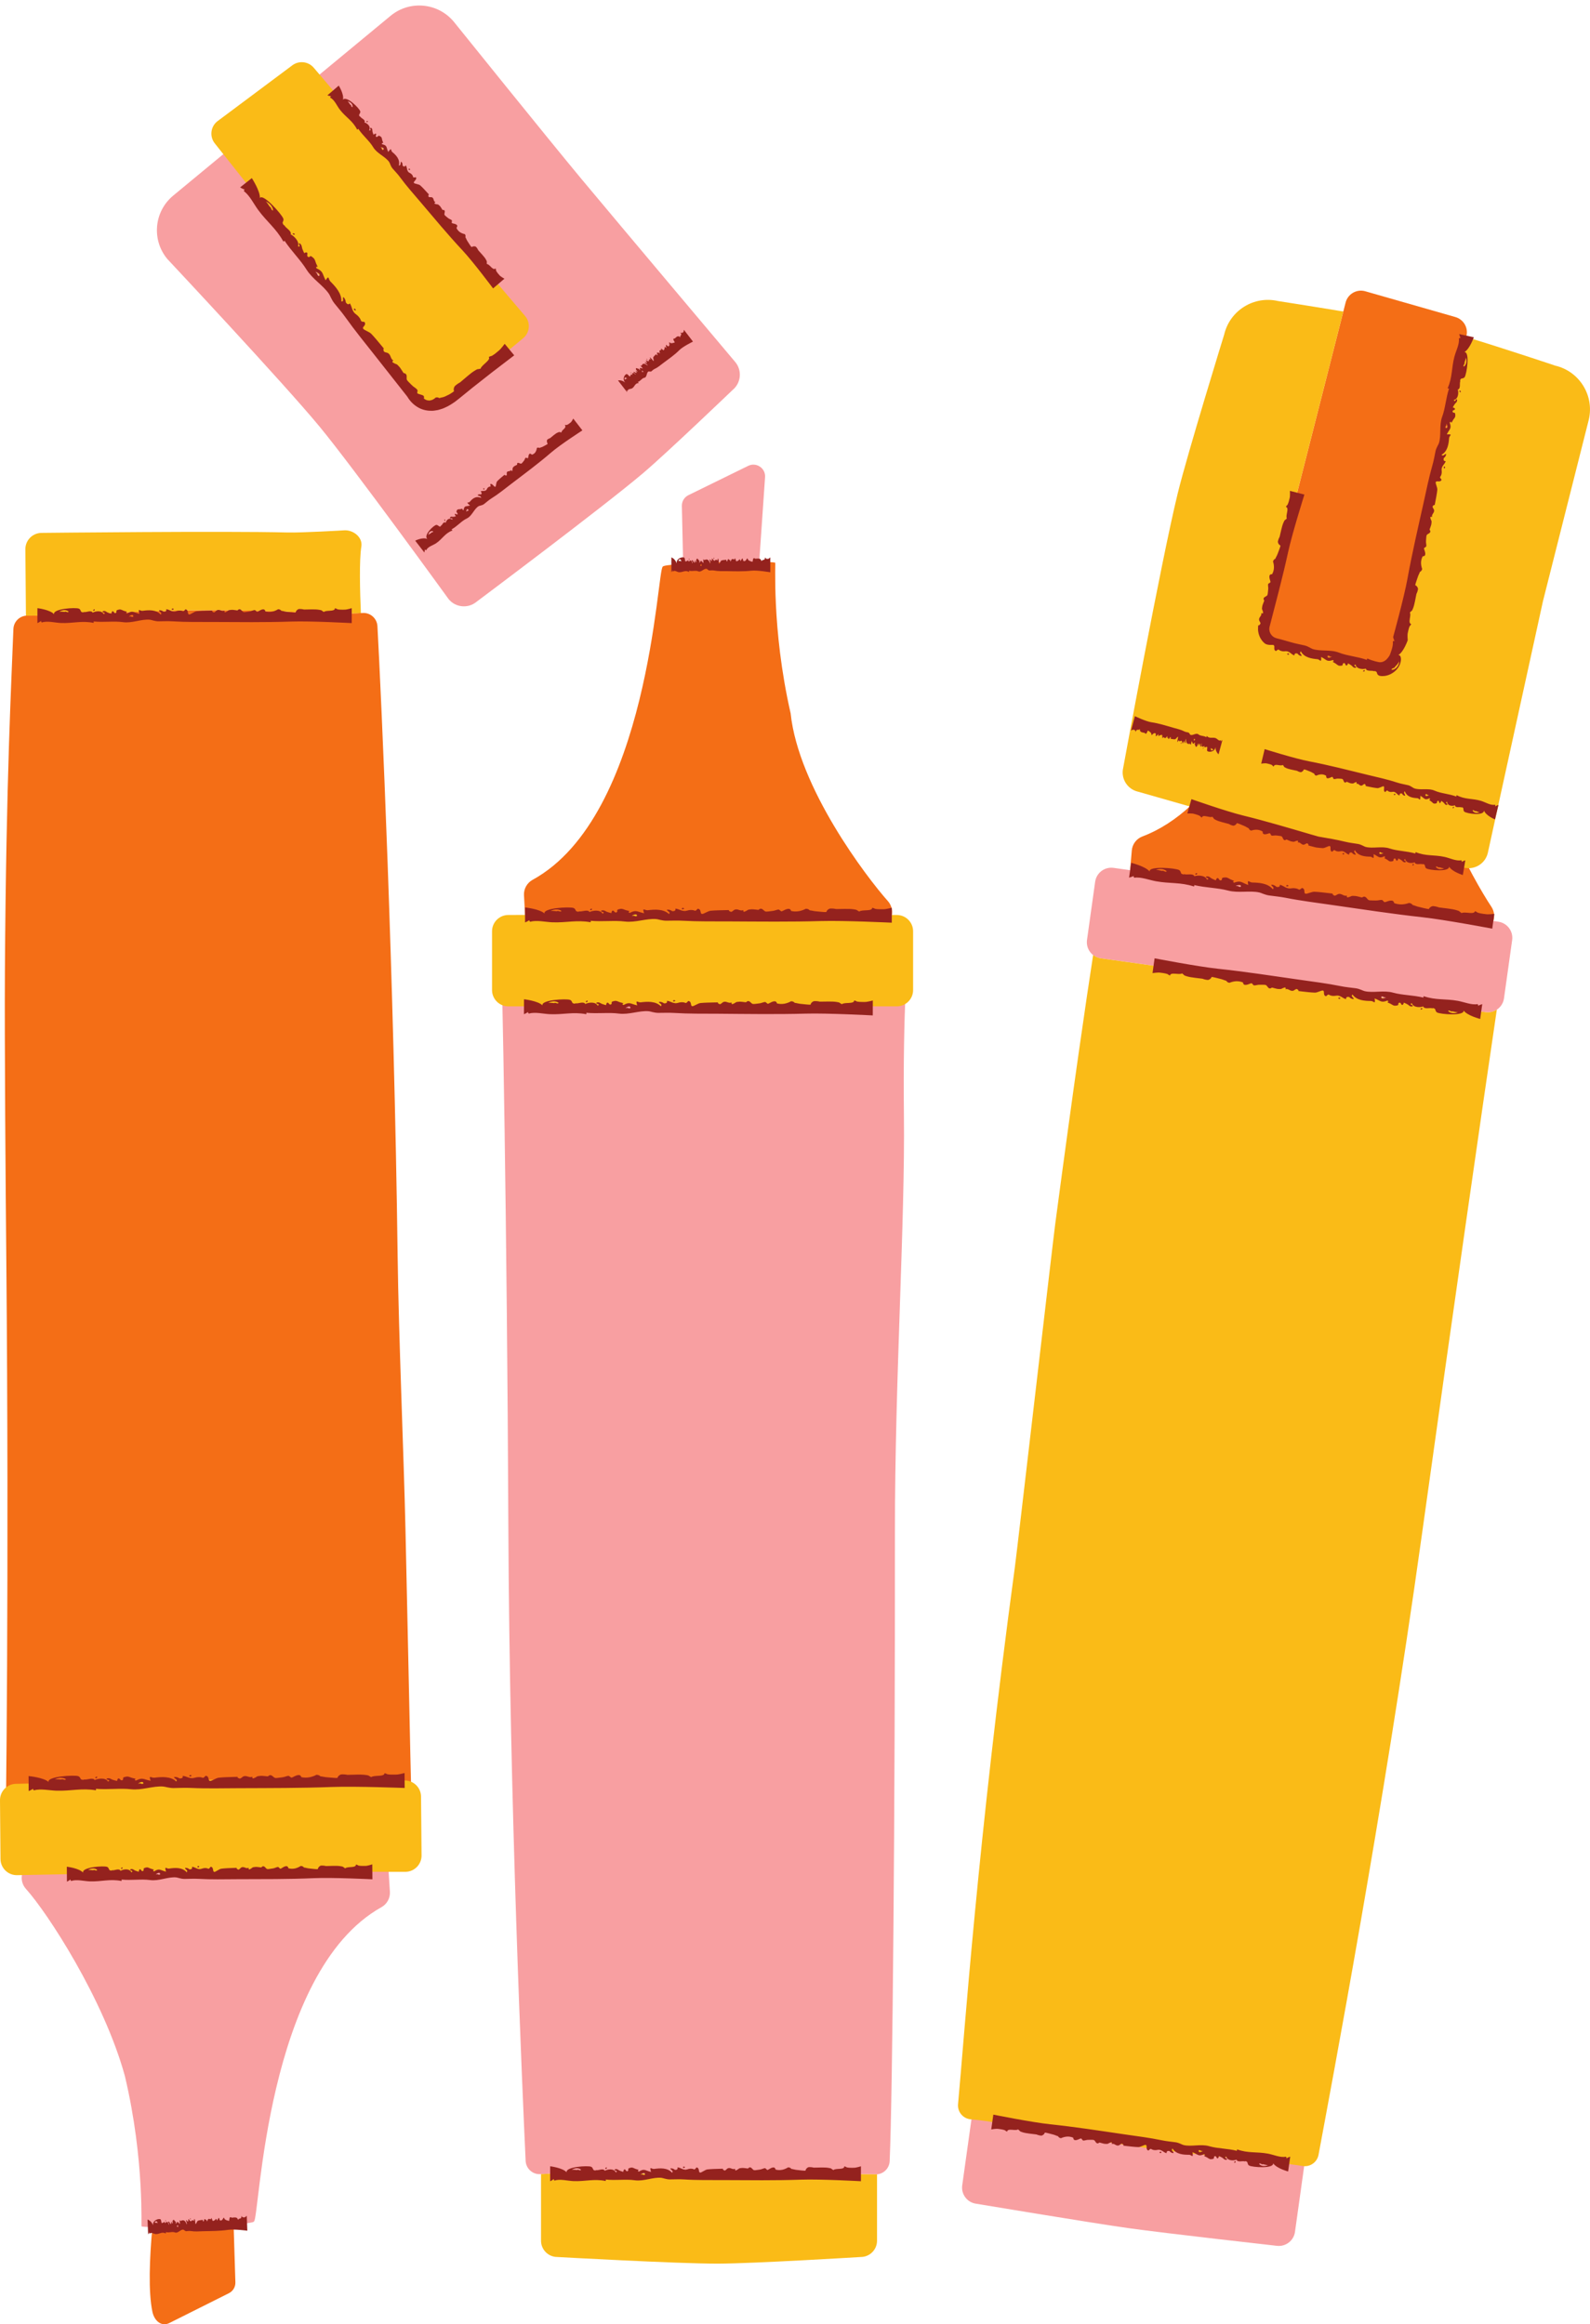 <?xml version="1.0" encoding="UTF-8"?><svg xmlns="http://www.w3.org/2000/svg" xmlns:xlink="http://www.w3.org/1999/xlink" height="420.1" preserveAspectRatio="xMidYMid meet" version="1.0" viewBox="0.0 -1.0 287.4 420.1" width="287.4" zoomAndPan="magnify"><defs><clipPath id="a"><path d="M 0 51 L 271 51 L 271 419.109 L 0 419.109 Z M 0 51"/></clipPath><clipPath id="b"><path d="M 0 10 L 287.398 10 L 287.398 409 L 0 409 Z M 0 10"/></clipPath></defs><g><g id="change1_1"><path d="M 132.434 69.477 C 133.953 68.223 134.168 65.969 132.91 64.449 C 132.91 64.449 112.047 39.684 105.16 31.422 C 99.254 24.336 82.039 2.941 82.039 2.941 C 79.18 -0.516 74.059 -1 70.598 1.859 L 31.309 34.355 C 27.852 37.215 27.367 42.336 30.227 45.793 C 30.227 45.793 51.246 68.211 57.762 76.109 C 63.961 83.621 81.098 107.301 81.098 107.301 C 82.355 108.82 84.605 109.035 86.129 107.777 C 86.129 107.777 109.004 90.66 116.262 84.504 C 120.473 80.938 132.434 69.477 132.434 69.477 Z M 68.844 311.277 C 68.613 311.613 7.668 310.992 7.516 310.105 C 7.375 311.324 4.996 332.109 3.969 337.891 C 3.801 338.816 4.074 339.746 4.707 340.441 C 8.562 344.699 18.762 360.352 22.566 374.223 C 26.242 389.688 25.43 402.172 25.602 401.395 C 25.293 401.832 46.004 401.273 45.91 400.516 C 46.918 400.137 47.945 355.461 68.949 343.723 C 69.953 343.164 70.547 342.082 70.477 340.938 C 70.062 334.141 68.602 312.086 68.844 311.277 Z M 270.82 165.598 L 201.277 155.867 C 199.668 155.641 198.18 156.766 197.953 158.379 L 196.48 168.898 C 196.258 170.508 197.379 171.996 198.988 172.223 L 268.531 181.953 C 270.145 182.18 271.633 181.055 271.855 179.445 L 273.328 168.922 C 273.555 167.312 272.43 165.824 270.82 165.598 Z M 233.816 383 L 179.504 375.398 C 177.891 375.176 176.402 376.297 176.176 377.91 L 173.926 394 C 173.699 395.609 174.824 397.102 176.434 397.324 C 176.434 397.324 197.172 400.781 204.012 401.742 C 210.781 402.691 230.746 404.926 230.746 404.926 C 232.359 405.148 233.848 404.027 234.074 402.414 L 236.324 386.324 C 236.551 384.715 235.426 383.227 233.816 383 Z M 90.512 171.145 C 90.75 170.93 91.664 221.605 91.887 274.902 C 92.098 324.867 94.438 377.219 95.012 389.574 C 95.074 390.98 96.273 392.062 97.68 391.98 C 103.617 391.625 118.398 391.988 132.512 392.082 C 143.195 392.152 153.785 391.898 158.223 392.023 C 159.602 392.062 160.754 390.996 160.812 389.617 C 161.34 377.613 161.797 325.762 161.762 275.984 C 161.746 248.227 163.613 220.004 163.387 200.422 C 163.172 181.73 164.109 170.492 164.188 170.66 C 164.148 170.746 90.332 171.215 90.512 171.145 Z M 124.434 88.5 L 135.242 83.203 C 136.707 82.484 138.402 83.621 138.289 85.25 L 136.277 114.41 C 136.199 115.543 135.242 116.414 134.109 116.387 L 125.844 116.184 C 124.711 116.156 123.801 115.242 123.773 114.113 L 123.25 90.449 C 123.23 89.625 123.695 88.863 124.434 88.5" fill="#f89fa1"/></g><g clip-path="url(#a)" id="change2_1"><path d="M 71.875 226.109 C 71.242 176.148 68.902 124.531 68.223 112.18 C 68.145 110.773 66.938 109.703 65.531 109.797 C 60.668 110.129 49.266 109.223 37.586 109.285 C 24.238 109.359 10.488 110.379 4.988 110.273 C 3.613 110.246 2.473 111.32 2.422 112.699 C 2.109 121.488 1.105 139.391 0.887 174.691 C 0.809 187.633 1.02 213.926 1.145 227.277 C 1.645 281.535 1.086 332.023 0.922 331.68 C 0.961 331.594 74.77 330.492 74.594 330.566 C 74.418 330.723 74.086 310.73 73.289 275.355 C 72.992 262.148 72.062 240.594 71.875 226.109 Z M 30.617 418.887 L 41.379 413.496 C 42.117 413.125 42.574 412.359 42.547 411.535 L 42.223 401.07 C 37.906 401.387 30.914 401.582 27.543 401.543 C 27.031 407.188 26.785 413.23 27.551 416.863 C 27.891 418.461 29.156 419.617 30.617 418.887 Z M 269.562 162.879 C 266.375 158.102 256.395 140.359 256.863 126.84 C 255.504 111.004 258.141 98.773 257.855 99.516 C 257.918 99.453 257.383 99.328 256.469 99.172 L 265.082 59.672 C 265.406 58.195 264.523 56.727 263.074 56.309 L 246.691 51.621 C 245.164 51.238 243.613 52.164 243.223 53.691 L 228.371 111.977 C 227.973 113.531 228.93 115.105 230.492 115.473 L 231.945 115.812 C 227.254 129.035 219.285 145.344 206.5 150.188 C 205.426 150.594 204.68 151.574 204.578 152.719 C 204.5 153.648 204.395 154.875 204.273 156.285 L 269.926 165.473 C 270.211 164.594 270.078 163.648 269.562 162.879 Z M 160.48 161.863 C 161.105 162.566 161.371 163.5 161.195 164.422 C 160.938 165.812 160.59 168.07 160.215 170.715 C 147.66 170.84 108.867 171.086 95.273 171.141 C 95.047 166.914 94.832 163.039 94.715 160.809 C 94.656 159.66 95.258 158.586 96.266 158.031 C 117.371 146.477 118.777 101.812 119.793 101.441 C 119.703 100.684 140.418 100.301 140.105 100.734 C 140.285 99.957 139.367 112.438 142.91 127.934 C 144.316 141.387 156.66 157.574 160.48 161.863" fill="#f46e16"/></g><g clip-path="url(#b)" id="change3_1"><path d="M 132.512 392.082 C 118.48 391.992 103.801 391.633 97.793 391.973 L 97.793 404.008 C 97.793 405.637 99.113 406.953 100.738 406.953 C 100.738 406.953 122.531 408.172 129.805 408.152 C 136.258 408.137 155.582 406.953 155.582 406.953 C 157.207 406.953 158.527 405.637 158.527 404.008 L 158.527 392.004 C 158.426 392.012 158.328 392.027 158.223 392.023 C 153.785 391.898 143.195 392.152 132.512 392.082 Z M 281.117 65.09 C 281.117 65.09 271.773 61.953 265.027 59.918 L 252.441 117.625 C 252.102 119.188 250.551 120.168 248.992 119.801 L 230.492 115.473 C 228.93 115.105 227.973 113.531 228.371 111.977 L 242.812 55.305 C 236.473 54.254 231.031 53.418 231.031 53.418 C 226.66 52.398 222.293 55.113 221.273 59.484 C 221.273 59.484 214.66 80.906 212.883 88.16 C 209.871 100.449 203.02 137.805 203.02 137.805 C 202.57 139.727 203.766 141.648 205.688 142.094 L 238.07 151.336 L 264.641 155.836 C 266.562 156.281 268.48 155.09 268.93 153.168 L 278.898 107.66 L 287.184 74.848 C 288.203 70.477 285.484 66.109 281.117 65.09 Z M 94.906 56.109 L 56.707 11.238 C 55.734 10.098 54.043 9.906 52.84 10.805 L 39.277 20.93 C 38.051 21.906 37.852 23.691 38.824 24.918 L 75.957 71.738 C 76.945 72.984 78.77 73.18 79.996 72.164 L 94.551 60.145 C 95.777 59.137 95.938 57.316 94.906 56.109 Z M 73.137 320.82 L 43.477 320.582 L 2.918 321.426 C 1.293 321.438 -0.016 322.77 0 324.395 L 0.09 335.02 C 0.105 336.645 1.434 337.949 3.062 337.938 C 3.062 337.938 28.496 337.418 36.977 337.352 C 46.059 337.281 73.277 337.336 73.277 337.336 C 74.906 337.32 76.211 335.992 76.199 334.363 L 76.105 323.742 C 76.094 322.113 74.762 320.809 73.137 320.82 Z M 4.988 110.273 C 10.488 110.379 24.238 109.359 37.586 109.285 C 49.047 109.223 60.223 110.094 65.234 109.812 C 65.062 105.891 64.914 100.285 65.316 97.77 C 65.57 96.164 63.973 94.836 62.344 94.852 C 62.344 94.852 54.551 95.316 51.941 95.246 C 40.832 94.953 7.504 95.32 7.504 95.32 C 5.879 95.332 4.57 96.664 4.586 98.289 L 4.688 110.297 C 4.789 110.285 4.887 110.27 4.988 110.273 Z M 268.531 181.953 L 198.988 172.223 C 198.457 172.148 197.984 171.926 197.59 171.613 C 196.336 179.746 194.164 194.453 190.742 220.191 C 190.281 223.652 183.902 278.863 183.43 282.352 C 176.715 331.859 174.316 367 173.172 379.316 C 173.039 380.723 174.074 381.957 175.48 382.07 C 180.863 382.5 192.812 385.172 205.637 387.027 C 217.625 388.766 230.523 389.68 235.434 390.504 C 236.793 390.734 238.078 389.836 238.332 388.48 C 240.52 376.664 250.051 326.367 256.918 277.066 C 262.453 237.297 268.004 198.711 270.559 181.484 C 269.98 181.867 269.273 182.059 268.531 181.953 Z M 162.102 164.383 L 133.598 164.223 L 91.883 164.383 C 90.258 164.383 88.938 165.703 88.938 167.328 L 88.938 177.953 C 88.938 179.578 90.258 180.898 91.883 180.898 L 162.102 180.898 C 163.73 180.898 165.047 179.578 165.047 177.953 L 165.047 167.328 C 165.047 165.703 163.73 164.383 162.102 164.383" fill="#fabb17"/></g><g id="change4_1"><path d="M 246.676 120.129 C 246.734 120.352 246.578 120.367 246.418 120.391 C 246.336 120.18 246.488 120.16 246.676 120.129 Z M 239.98 117.508 C 240.152 117.469 240.289 117.516 240.391 117.656 L 240.758 117.695 C 240.539 117.805 239.836 118.074 239.98 117.508 Z M 252.184 119.473 C 252.184 119.473 252.391 119.297 252.57 119.074 C 252.75 118.852 252.895 118.586 252.902 118.512 C 252.934 119.238 252.297 120.117 251.52 120.07 C 251.574 119.688 252.105 119.848 252.184 119.473 Z M 261.402 75.93 C 261.414 75.809 261.426 75.688 261.438 75.562 C 261.551 75.781 261.828 76.48 261.262 76.348 C 261.219 76.176 261.266 76.035 261.402 75.93 Z M 264.707 64.559 C 264.711 64.551 264.98 63.742 264.965 63.625 C 265.141 64.199 265.117 64.879 264.602 65.273 C 264.355 64.996 264.852 64.836 264.707 64.559 Z M 228.617 115.301 C 228.82 115.469 229.188 115.555 229.5 115.57 C 229.816 115.586 230.082 115.547 230.195 115.598 C 230.559 115.75 230.051 116.465 230.641 116.68 C 231.32 116.129 230.918 116.562 231.809 116.715 C 232.238 116.785 232.438 116.617 232.852 116.793 C 233.367 117.012 233.371 117.23 233.965 117.48 C 233.973 117.133 234.164 117.02 234.535 117.141 C 234.711 117.395 234.949 117.543 235.266 117.582 C 235.309 117.219 234.746 117.109 235.133 116.73 C 235.738 117.863 237.09 118.059 238.141 118.152 C 238.598 118.195 238.871 118.961 238.809 117.746 C 239.828 118.266 239.809 118.688 240.941 118.297 C 241.418 118.762 240.34 118.348 241.34 118.887 C 241.617 119.039 241.789 119.32 242.156 119.336 C 243.062 119.367 242.449 118.988 242.918 118.844 C 243.242 118.852 243.129 119.32 243.406 119.297 C 243.492 119.289 243.73 118.93 243.633 118.887 C 243.84 118.977 244.301 119.293 244.285 119.285 C 244.395 119.336 244.645 119.82 245.09 119.68 C 245.316 119.418 244.41 119.391 245.004 119.098 C 245.191 119.992 246.414 120.004 246.879 119.852 C 246.992 120.41 247.961 120.164 248.273 120.293 C 248.539 120.398 248.43 120.16 248.793 120.438 C 248.938 120.527 248.84 120.934 249.285 121.121 C 249.492 121.211 250.051 121.27 250.719 121.09 C 251.379 120.918 252.117 120.473 252.582 119.859 C 253.066 119.262 253.258 118.539 253.227 118.055 C 253.191 117.566 253.004 117.402 252.754 117.395 C 253.715 116.855 254.453 114.719 254.453 114.719 C 254.453 114.719 254.367 113.797 254.461 113.422 C 254.539 113.105 254.555 112.895 254.656 112.578 C 254.887 111.875 254.789 112.348 255.09 111.801 C 254.398 111.641 255.148 110.234 254.84 109.711 C 255.277 109.25 255.16 109.586 255.43 108.922 C 255.691 108.281 255.875 107.051 256.027 106.348 C 256.18 106.059 256.273 105.754 256.316 105.43 C 256.254 105.121 256.09 104.902 255.82 104.773 C 255.816 104.547 256.176 103.617 256.266 103.316 C 256.363 102.973 256.551 102.688 256.664 102.359 C 256.879 102.266 257.012 102.094 257.062 101.84 C 256.938 101.492 256.867 101.133 256.859 100.754 C 256.859 100.328 256.961 99.926 257.156 99.547 C 257.32 99.566 257.465 99.508 257.578 99.367 C 257.758 98.922 257.383 98.344 257.398 98.105 C 257.453 97.973 257.797 97.867 257.812 97.723 C 257.852 97.43 257.715 97.086 257.762 96.742 C 257.785 96.547 257.797 95.902 257.867 95.758 C 258.008 95.469 258.398 95.469 258.52 95.164 C 258.617 94.918 258.371 94.812 258.418 94.68 C 258.457 94.555 258.688 93.965 258.723 93.75 C 258.855 92.918 258.672 93.312 258.523 92.48 C 258.637 92.398 258.75 92.391 258.863 92.461 C 258.727 92.027 259.164 91.773 259.215 91.402 C 259.273 90.992 258.965 90.926 258.938 90.543 C 259.477 89.801 259.195 90.961 259.441 89.711 C 259.559 89.105 259.742 88.148 259.801 87.531 C 259.84 87.121 259.434 86.367 259.516 86.145 C 259.645 85.789 260.367 86.293 260.574 85.699 C 260.016 85.023 260.453 85.422 260.59 84.531 C 260.656 84.098 260.484 83.902 260.656 83.484 C 260.863 82.965 261.086 82.961 261.324 82.363 C 260.977 82.359 260.863 82.168 260.977 81.793 C 261.227 81.617 261.371 81.375 261.406 81.059 C 261.043 81.02 260.941 81.586 260.559 81.203 C 261.68 80.582 261.855 79.227 261.934 78.172 C 261.969 77.719 262.73 77.43 261.516 77.516 C 262.02 76.484 262.441 76.5 262.035 75.371 C 262.492 74.891 262.098 75.973 262.621 74.969 C 262.766 74.688 263.047 74.508 263.055 74.145 C 263.07 73.234 262.703 73.855 262.551 73.391 C 262.555 73.066 263.027 73.172 263 72.891 C 262.988 72.809 262.625 72.574 262.586 72.672 C 262.672 72.465 262.98 71.996 262.973 72.016 C 263.02 71.902 263.504 71.648 263.355 71.203 C 263.09 70.984 263.074 71.887 262.777 71.301 C 263.668 71.098 263.66 69.871 263.5 69.414 C 264.059 69.289 263.801 68.328 263.922 68.012 C 264.023 67.746 263.785 67.859 264.055 67.488 C 264.152 67.359 264.535 67.457 264.742 67.168 C 265.117 66.637 265.73 62.57 264.699 62.637 C 265.66 62.094 266.398 59.961 266.398 59.961 L 263.758 59.383 C 263.758 59.383 263.875 59.906 264.027 60.125 C 263.902 60.055 263.797 60.082 263.699 60.199 C 263.836 61.18 263.156 62.461 262.895 63.461 C 262.34 65.562 262.555 67.18 261.672 69.16 C 261.746 69.238 261.828 69.258 261.922 69.223 C 261.336 70.996 261.258 72.77 260.684 74.312 C 260.102 75.867 260.559 77.656 260.09 79.105 C 260.008 79.363 259.617 79.914 259.48 80.539 C 259.301 81.379 259.172 82.211 258.93 83.039 C 258.277 85.309 257.824 87.609 257.309 89.918 C 256.289 94.496 255.227 99.059 254.391 103.676 C 253.77 107.098 251.816 114.145 251.816 114.145 C 251.816 114.145 251.93 114.668 252.086 114.887 C 251.961 114.816 251.852 114.84 251.758 114.961 C 251.824 115.449 251.688 116.016 251.504 116.582 C 251.41 116.852 251.301 117.184 251.211 117.398 C 251.141 117.551 251.039 117.672 250.965 117.789 C 250.637 118.246 250.215 118.598 249.676 118.684 C 249.539 118.711 249.402 118.699 249.262 118.688 C 249.047 118.645 248.809 118.594 248.582 118.535 C 248.121 118.414 247.648 118.254 247.156 118.027 C 247.078 118.102 247.059 118.184 247.09 118.277 C 245.328 117.664 243.555 117.559 242.02 116.961 C 240.477 116.355 238.68 116.785 237.238 116.297 C 236.98 116.211 236.438 115.809 235.816 115.664 C 234.977 115.469 234.148 115.328 233.324 115.078 C 232.758 114.906 232.191 114.746 231.621 114.594 L 230.766 114.375 C 230.582 114.32 230.426 114.258 230.27 114.168 C 229.664 113.809 229.309 113.047 229.465 112.352 C 230.602 107.926 231.852 103.32 232.84 98.762 C 233.582 95.363 235.777 88.391 235.777 88.391 L 233.16 87.723 C 233.16 87.723 233.215 88.648 233.109 89.016 C 233.02 89.336 233 89.543 232.883 89.855 C 232.629 90.551 232.746 90.082 232.422 90.617 C 233.109 90.805 232.312 92.18 232.602 92.715 C 232.148 93.16 232.277 92.828 231.984 93.48 C 231.699 94.113 231.473 95.336 231.297 96.031 C 231.137 96.316 231.031 96.621 230.977 96.941 C 231.027 97.254 231.184 97.477 231.449 97.613 C 231.445 97.844 231.055 98.758 230.957 99.055 C 230.844 99.395 230.645 99.672 230.523 99.996 C 230.305 100.086 230.164 100.254 230.105 100.504 C 230.223 100.855 230.277 101.219 230.27 101.594 C 230.258 102.02 230.145 102.422 229.934 102.793 C 229.77 102.766 229.625 102.82 229.504 102.953 C 229.309 103.395 229.664 103.984 229.641 104.227 C 229.582 104.355 229.238 104.449 229.215 104.594 C 229.164 104.883 229.289 105.23 229.23 105.57 C 229.199 105.766 229.168 106.41 229.09 106.555 C 228.941 106.836 228.551 106.824 228.422 107.121 C 228.312 107.367 228.555 107.48 228.504 107.613 C 228.461 107.734 228.211 108.316 228.168 108.527 C 228.008 109.355 228.203 108.969 228.32 109.805 C 228.207 109.883 228.094 109.887 227.98 109.812 C 228.105 110.254 227.656 110.488 227.59 110.859 C 227.52 111.27 227.824 111.344 227.84 111.727 C 227.559 112.133 227.492 112.066 227.469 111.996 C 227.461 111.949 227.395 111.973 227.395 112.809 C 227.414 113.211 227.52 113.734 227.75 114.195 C 227.973 114.664 228.309 115.062 228.617 115.301 Z M 233.023 117.176 C 232.918 117.535 232.621 117.234 232.656 117.188 C 232.773 117.086 232.895 117.082 233.023 117.176 Z M 261.035 83.305 C 261.398 83.406 261.102 83.707 261.051 83.676 C 260.949 83.559 260.941 83.438 261.035 83.305 Z M 264.047 69.863 C 263.836 69.949 263.812 69.797 263.781 69.613 C 264.004 69.551 264.02 69.707 264.047 69.863 Z M 266.172 145.504 C 266.402 145.254 266.5 145.738 266.727 145.586 C 266.734 145.59 267.348 145.836 267.445 145.809 C 266.98 146.004 266.449 146 266.172 145.504 Z M 257.688 142.555 C 257.824 142.504 257.93 142.547 258.004 142.676 C 258.098 142.688 258.195 142.695 258.289 142.703 C 258.109 142.816 257.543 143.117 257.688 142.555 Z M 270.258 144.777 C 270.316 144.652 270.305 144.543 270.219 144.453 C 269.441 144.621 268.477 143.988 267.707 143.758 C 266.094 143.277 264.805 143.543 263.309 142.73 C 263.242 142.805 263.219 142.891 263.242 142.98 C 261.887 142.457 260.496 142.438 259.32 141.914 C 258.141 141.391 256.703 141.898 255.594 141.48 C 255.398 141.406 254.988 141.035 254.508 140.922 C 253.859 140.77 253.215 140.668 252.578 140.461 C 250.836 139.883 249.059 139.508 247.277 139.074 C 243.746 138.211 240.227 137.301 236.656 136.617 C 234.008 136.113 228.594 134.402 228.594 134.402 L 227.969 137.031 C 227.969 137.031 228.699 136.914 228.988 136.996 C 229.23 137.062 229.398 137.07 229.637 137.16 C 230.176 137.367 229.809 137.285 230.219 137.566 C 230.395 136.879 231.449 137.574 231.879 137.254 C 232.215 137.672 231.957 137.566 232.461 137.812 C 232.945 138.051 233.902 138.195 234.445 138.324 C 234.66 138.461 234.895 138.547 235.148 138.578 C 235.395 138.508 235.578 138.336 235.695 138.066 C 235.879 138.059 236.582 138.383 236.812 138.461 C 237.074 138.551 237.289 138.727 237.535 138.824 C 237.598 139.035 237.727 139.16 237.922 139.203 C 238.203 139.066 238.488 138.988 238.785 138.969 C 239.121 138.953 239.434 139.039 239.719 139.223 C 239.691 139.387 239.727 139.523 239.828 139.637 C 240.168 139.797 240.648 139.41 240.836 139.418 C 240.938 139.469 240.996 139.801 241.109 139.816 C 241.336 139.848 241.613 139.699 241.883 139.73 C 242.035 139.754 242.539 139.742 242.648 139.809 C 242.867 139.938 242.84 140.324 243.07 140.434 C 243.262 140.52 243.359 140.277 243.461 140.316 C 243.555 140.352 244.008 140.562 244.172 140.59 C 244.816 140.691 244.52 140.523 245.184 140.352 C 245.238 140.461 245.238 140.57 245.176 140.688 C 245.527 140.539 245.695 140.965 245.984 141.004 C 246.305 141.047 246.375 140.738 246.68 140.699 C 247.227 141.211 246.332 140.969 247.301 141.172 C 247.77 141.273 248.508 141.422 248.988 141.457 C 249.309 141.48 249.926 141.062 250.098 141.133 C 250.367 141.25 249.926 141.98 250.379 142.168 C 250.945 141.59 250.605 142.039 251.297 142.145 C 251.633 142.199 251.797 142.023 252.113 142.176 C 252.508 142.367 252.5 142.586 252.953 142.801 C 252.977 142.461 253.137 142.34 253.422 142.441 C 253.543 142.684 253.727 142.816 253.973 142.844 C 254.027 142.484 253.59 142.402 253.914 142.008 C 254.328 143.098 255.383 143.23 256.207 143.273 C 256.562 143.293 256.738 144.039 256.75 142.84 C 257.527 143.305 257.488 143.723 258.402 143.285 C 258.75 143.723 257.926 143.363 258.68 143.852 C 258.891 143.988 259.012 144.258 259.301 144.254 C 260.012 144.242 259.551 143.898 259.926 143.734 C 260.18 143.727 260.066 144.195 260.285 144.16 C 260.352 144.148 260.562 143.781 260.484 143.746 C 260.645 143.82 260.992 144.113 260.98 144.109 C 261.062 144.152 261.23 144.617 261.59 144.461 C 261.781 144.191 261.07 144.203 261.555 143.891 C 261.656 144.766 262.617 144.719 262.988 144.547 C 263.051 145.094 263.82 144.809 264.062 144.918 C 264.266 145.012 264.191 144.781 264.465 145.035 C 264.562 145.125 264.461 145.512 264.672 145.703 C 265.066 146.059 268.219 146.539 268.238 145.516 C 268.602 146.453 270.23 147.113 270.23 147.113 L 270.855 144.488 C 270.855 144.488 270.438 144.617 270.258 144.777 Z M 262.598 145.098 C 262.547 144.895 262.664 144.867 262.812 144.828 C 262.848 145.047 262.723 145.07 262.598 145.098 Z M 251.938 142.574 C 252.035 142.469 252.133 142.461 252.23 142.547 C 252.125 142.906 251.91 142.625 251.938 142.574 Z M 217.57 134.094 C 217.551 134.297 217.492 134.336 217.438 134.379 C 217.449 134.191 217.504 134.148 217.57 134.094 Z M 213.441 133.316 C 213.5 133.203 213.543 133.184 213.566 133.254 C 213.465 133.613 213.422 133.367 213.441 133.316 Z M 215.832 132.559 C 215.895 132.496 215.934 132.523 215.941 132.641 C 215.98 132.637 216.016 132.629 216.055 132.625 C 215.961 132.762 215.676 133.121 215.832 132.559 Z M 219.066 134.32 C 219.07 134.32 219.285 134.477 219.328 134.441 C 219.102 134.688 218.883 134.754 218.852 134.312 C 218.988 134.043 218.945 134.496 219.066 134.32 Z M 205.105 130.969 C 205.297 131.098 205.156 131.066 205.281 131.285 C 205.469 130.598 205.789 131.133 206.02 130.77 C 206.09 131.129 206.004 131.059 206.168 131.23 C 206.328 131.398 206.699 131.414 206.902 131.469 C 206.973 131.574 207.055 131.629 207.152 131.625 C 207.266 131.523 207.371 131.34 207.469 131.062 C 207.543 131.031 207.781 131.254 207.863 131.297 C 207.957 131.352 208.016 131.492 208.102 131.559 C 208.094 131.75 208.125 131.855 208.195 131.871 C 208.34 131.703 208.469 131.59 208.598 131.535 C 208.738 131.477 208.852 131.52 208.941 131.66 C 208.902 131.82 208.891 131.949 208.914 132.043 C 209.027 132.156 209.297 131.719 209.371 131.703 C 209.402 131.738 209.371 132.051 209.418 132.051 C 209.508 132.051 209.645 131.871 209.754 131.871 C 209.812 131.871 210.023 131.797 210.059 131.848 C 210.125 131.941 210.051 132.32 210.129 132.395 C 210.191 132.453 210.27 132.207 210.309 132.23 C 210.34 132.254 210.492 132.398 210.555 132.402 C 210.805 132.422 210.711 132.297 211.016 132.047 C 211.02 132.141 211.004 132.25 210.957 132.371 C 211.129 132.18 211.125 132.566 211.238 132.57 C 211.363 132.57 211.445 132.266 211.578 132.188 C 211.719 132.609 211.387 132.492 211.754 132.562 C 211.934 132.598 212.215 132.648 212.406 132.621 C 212.535 132.605 212.863 132.121 212.926 132.168 C 213.016 132.242 212.707 133.004 212.863 133.125 C 213.195 132.5 212.98 132.973 213.25 132.988 C 213.379 132.996 213.477 132.805 213.582 132.91 C 213.715 133.047 213.676 133.254 213.824 133.406 C 213.895 133.074 213.977 132.938 214.082 133 C 214.09 133.219 214.141 133.324 214.238 133.316 C 214.324 132.961 214.156 132.941 214.359 132.52 C 214.344 133.516 214.758 133.508 215.094 133.441 C 215.238 133.414 215.184 134.109 215.395 132.957 C 215.637 133.305 215.551 133.711 216.004 133.176 C 216.074 133.551 215.793 133.312 216.023 133.68 C 216.09 133.785 216.09 134.031 216.211 133.988 C 216.508 133.887 216.375 133.613 216.559 133.41 C 216.664 133.371 216.539 133.836 216.637 133.773 C 216.668 133.754 216.816 133.371 216.789 133.348 C 216.844 133.402 216.938 133.637 216.934 133.633 C 216.961 133.664 216.953 134.094 217.129 133.895 C 217.254 133.609 216.957 133.715 217.211 133.352 C 217.102 134.18 217.508 134.012 217.691 133.797 C 217.625 134.316 217.992 133.941 218.074 134.016 C 218.145 134.082 218.152 133.867 218.223 134.078 C 218.246 134.152 218.141 134.535 218.195 134.695 C 218.297 134.988 219.527 135.043 219.707 134.059 C 219.699 134.91 220.262 135.34 220.262 135.34 L 220.969 132.73 C 220.969 132.73 220.77 132.91 220.668 133.09 C 220.715 132.961 220.73 132.859 220.711 132.781 C 220.355 133.043 220.062 132.559 219.785 132.438 C 219.195 132.18 218.617 132.602 218.133 132.012 C 218.094 132.094 218.07 132.176 218.062 132.262 C 217.59 131.93 217.016 132.086 216.617 131.738 C 216.215 131.383 215.535 132.055 215.145 131.797 C 215.074 131.754 214.969 131.445 214.789 131.398 C 214.547 131.336 214.297 131.32 214.066 131.199 C 213.441 130.871 212.766 130.738 212.102 130.547 C 210.781 130.168 209.477 129.746 208.109 129.547 C 207.098 129.398 205.141 128.449 205.141 128.449 L 204.438 131.055 C 204.438 131.055 204.758 130.852 204.863 130.891 C 204.957 130.926 205.023 130.91 205.105 130.969 Z M 255.547 155.152 C 255.609 155.371 255.465 155.398 255.324 155.43 C 255.238 155.227 255.379 155.199 255.547 155.152 Z M 242.988 153.262 C 242.906 153.633 242.625 153.355 242.652 153.301 C 242.754 153.191 242.867 153.18 242.988 153.262 Z M 249.34 153.062 C 249.492 153.008 249.621 153.047 249.719 153.176 L 250.055 153.188 C 249.859 153.312 249.23 153.633 249.34 153.062 Z M 260.176 155.762 C 260.176 155.762 260.93 155.988 261.035 155.961 C 260.516 156.172 259.898 156.191 259.523 155.699 C 259.766 155.441 259.93 155.926 260.176 155.762 Z M 214.613 146.043 C 214.613 146.043 215.465 145.992 215.801 146.098 C 216.082 146.191 216.273 146.211 216.551 146.324 C 217.176 146.582 216.754 146.465 217.227 146.789 C 217.43 146.105 218.652 146.902 219.152 146.621 C 219.539 147.07 219.242 146.941 219.828 147.234 C 220.391 147.52 221.496 147.75 222.125 147.93 C 222.379 148.09 222.648 148.195 222.941 148.25 C 223.227 148.203 223.441 148.047 223.578 147.781 C 223.789 147.789 224.605 148.184 224.875 148.281 C 225.18 148.395 225.426 148.594 225.715 148.715 C 225.781 148.934 225.93 149.07 226.156 149.133 C 226.484 149.02 226.816 148.965 227.164 148.973 C 227.551 148.988 227.914 149.102 228.242 149.312 C 228.211 149.477 228.254 149.617 228.367 149.738 C 228.762 149.934 229.32 149.586 229.539 149.609 C 229.656 149.672 229.723 150.012 229.852 150.035 C 230.117 150.086 230.441 149.961 230.754 150.02 C 230.926 150.055 231.516 150.09 231.641 150.164 C 231.895 150.316 231.863 150.707 232.129 150.836 C 232.348 150.941 232.461 150.703 232.582 150.754 C 232.691 150.797 233.215 151.051 233.402 151.09 C 234.152 151.254 233.809 151.059 234.578 150.941 C 234.645 151.059 234.641 151.172 234.566 151.281 C 234.977 151.16 235.172 151.605 235.508 151.672 C 235.879 151.746 235.961 151.441 236.312 151.43 C 236.945 151.992 235.91 151.672 237.031 151.961 C 237.27 152.023 237.562 152.098 237.879 152.18 C 238.383 152.246 238.75 152.281 239.102 152.297 C 239.48 152.309 240.152 151.859 240.359 151.926 C 240.688 152.031 240.246 152.785 240.797 152.953 C 241.395 152.355 241.047 152.816 241.859 152.898 C 242.258 152.938 242.43 152.754 242.816 152.898 C 243.297 153.074 243.305 153.293 243.855 153.492 C 243.852 153.148 244.02 153.023 244.367 153.113 C 244.531 153.352 244.758 153.48 245.047 153.496 C 245.07 153.133 244.555 153.066 244.891 152.66 C 245.488 153.738 246.727 153.828 247.691 153.844 C 248.109 153.848 248.391 154.59 248.281 153.387 C 249.234 153.824 249.23 154.246 250.246 153.773 C 250.699 154.195 249.703 153.867 250.633 154.328 C 250.895 154.457 251.062 154.727 251.395 154.711 C 252.227 154.672 251.648 154.34 252.07 154.16 C 252.363 154.148 252.281 154.621 252.535 154.578 C 252.609 154.562 252.812 154.184 252.723 154.152 C 252.914 154.223 253.352 154.504 253.336 154.496 C 253.438 154.539 253.684 155 254.082 154.828 C 254.277 154.551 253.453 154.59 253.98 154.258 C 254.191 155.133 255.305 155.051 255.719 154.859 C 255.848 155.41 256.715 155.09 257.008 155.191 C 257.254 155.277 257.145 155.051 257.488 155.297 C 257.609 155.383 257.531 155.773 257.801 155.957 C 258.297 156.301 262.016 156.66 261.93 155.637 C 262.449 156.562 264.414 157.164 264.414 157.164 L 264.867 154.5 C 264.867 154.5 264.391 154.648 264.199 154.816 C 264.258 154.688 264.23 154.578 264.121 154.492 C 263.234 154.688 262.047 154.09 261.129 153.891 C 259.195 153.465 257.727 153.785 255.898 153.023 C 255.832 153.105 255.812 153.188 255.848 153.277 C 254.219 152.805 252.598 152.836 251.176 152.359 C 249.742 151.879 248.125 152.441 246.793 152.066 C 246.555 152 246.039 151.641 245.469 151.547 C 244.695 151.414 243.934 151.34 243.176 151.152 C 242.359 150.953 241.547 150.785 240.727 150.633 C 239.926 150.492 239.129 150.355 238.324 150.215 C 237.891 150.09 237.453 149.965 237.016 149.84 C 232.922 148.648 228.844 147.418 224.699 146.406 C 221.629 145.656 215.355 143.445 215.355 143.445 Z M 232.91 159.125 C 232.789 159.23 232.645 159.242 232.48 159.16 C 232.559 158.789 232.945 159.074 232.91 159.125 Z M 216.355 156.816 C 216.48 157.02 216.305 157.051 216.09 157.094 C 215.992 156.875 216.176 156.848 216.355 156.816 Z M 223.781 159.16 C 223.637 159.152 223.488 159.148 223.344 159.141 C 223.59 159.023 224.379 158.703 224.285 159.277 C 224.086 159.332 223.922 159.293 223.781 159.16 Z M 210.055 156.418 C 210.039 156.418 209.062 156.184 208.926 156.211 C 209.582 156.004 210.383 155.992 210.902 156.488 C 210.609 156.746 210.359 156.258 210.055 156.418 Z M 268.582 164.238 C 268.199 164.176 267.949 164.172 267.57 164.086 C 266.715 163.887 267.285 163.965 266.605 163.688 C 266.496 164.391 264.762 163.711 264.184 164.043 C 263.594 163.629 263.996 163.73 263.188 163.492 C 262.406 163.262 260.941 163.137 260.102 163.02 C 259.742 162.887 259.371 162.805 258.988 162.777 C 258.633 162.855 258.395 163.031 258.277 163.309 C 258.008 163.32 256.875 163.012 256.512 162.938 C 256.098 162.852 255.742 162.68 255.348 162.582 C 255.211 162.371 254.992 162.246 254.688 162.211 C 254.297 162.355 253.883 162.441 253.438 162.469 C 252.938 162.488 252.453 162.41 251.984 162.23 C 251.992 162.066 251.906 161.926 251.73 161.816 C 251.188 161.66 250.551 162.066 250.266 162.062 C 250.102 162.012 249.941 161.676 249.77 161.664 C 249.422 161.641 249.035 161.797 248.629 161.766 C 248.395 161.75 247.637 161.773 247.457 161.711 C 247.105 161.582 247.059 161.188 246.688 161.086 C 246.387 161 246.293 161.25 246.129 161.211 C 245.98 161.18 245.258 160.977 245.004 160.953 C 244.012 160.863 244.496 161.027 243.535 161.215 C 243.426 161.109 243.406 160.992 243.477 160.875 C 242.98 161.035 242.633 160.609 242.191 160.574 C 241.703 160.539 241.66 160.852 241.215 160.898 C 240.281 160.395 241.676 160.617 240.18 160.434 C 239.453 160.348 238.312 160.211 237.582 160.184 C 237.094 160.168 236.258 160.609 235.984 160.539 C 235.555 160.43 236.062 159.676 235.34 159.5 C 234.613 160.098 235.027 159.633 233.965 159.543 C 233.449 159.496 233.242 159.68 232.73 159.531 C 232.098 159.348 232.066 159.129 231.34 158.918 C 231.375 159.262 231.164 159.391 230.711 159.293 C 230.477 159.051 230.176 158.918 229.801 158.898 C 229.797 159.266 230.473 159.336 230.066 159.742 C 229.211 158.648 227.598 158.539 226.352 158.516 C 225.812 158.504 225.391 157.754 225.625 158.965 C 224.359 158.512 224.328 158.09 223.051 158.551 C 222.43 158.117 223.75 158.461 222.512 157.988 C 222.164 157.855 221.926 157.582 221.492 157.594 C 220.426 157.621 221.191 157.961 220.664 158.137 C 220.285 158.148 220.355 157.672 220.031 157.711 C 219.934 157.727 219.699 158.102 219.82 158.137 C 219.566 158.062 218.98 157.773 219.004 157.781 C 218.867 157.738 218.512 157.27 218.008 157.438 C 217.777 157.715 218.844 157.688 218.188 158.016 C 217.844 157.133 216.41 157.199 215.891 157.383 C 215.684 156.832 214.582 157.141 214.199 157.035 C 213.871 156.945 214.031 157.176 213.566 156.926 C 213.402 156.836 213.473 156.441 213.113 156.254 C 212.445 155.898 207.602 155.488 207.797 156.523 C 207.051 155.586 204.461 154.953 204.461 154.953 L 204.086 157.629 C 204.086 157.629 204.688 157.484 204.926 157.32 C 204.859 157.449 204.902 157.559 205.051 157.648 C 206.184 157.461 207.77 158.078 208.973 158.293 C 211.5 158.742 213.379 158.441 215.801 159.23 C 215.883 159.152 215.898 159.066 215.848 158.977 C 217.992 159.477 220.086 159.465 221.965 159.965 C 223.852 160.465 225.902 159.922 227.652 160.316 C 227.969 160.387 228.66 160.754 229.406 160.855 C 230.414 160.996 231.406 161.082 232.406 161.281 C 235.145 161.824 237.898 162.16 240.668 162.562 C 246.156 163.352 251.633 164.188 257.148 164.797 C 261.234 165.246 269.73 166.855 269.73 166.855 L 270.105 164.18 C 270.105 164.18 269.031 164.312 268.582 164.238 Z M 242.277 179.371 C 242.199 179.738 241.855 179.465 241.887 179.41 C 242 179.301 242.129 179.289 242.277 179.371 Z M 261.746 181.734 C 262.02 181.473 262.234 181.957 262.516 181.793 C 262.527 181.793 263.406 182.012 263.531 181.984 C 262.938 182.199 262.215 182.223 261.746 181.734 Z M 249.688 179.137 C 249.867 179.082 250.016 179.117 250.141 179.246 C 250.273 179.254 250.402 179.254 250.535 179.262 C 250.312 179.383 249.594 179.711 249.688 179.137 Z M 267.055 180.496 C 266.027 180.699 264.602 180.105 263.52 179.906 C 261.238 179.492 259.535 179.816 257.355 179.066 C 257.281 179.145 257.266 179.23 257.312 179.32 C 255.379 178.852 253.484 178.895 251.797 178.422 C 250.094 177.945 248.23 178.52 246.652 178.148 C 246.371 178.086 245.754 177.727 245.078 177.633 C 244.164 177.508 243.273 177.438 242.371 177.254 C 239.898 176.75 237.418 176.449 234.918 176.09 C 229.965 175.379 225.023 174.621 220.047 174.09 C 216.359 173.695 208.699 172.215 208.699 172.215 L 208.324 174.891 C 208.324 174.891 209.297 174.742 209.703 174.809 C 210.051 174.867 210.273 174.867 210.617 174.949 C 211.387 175.133 210.875 175.066 211.48 175.332 C 211.59 174.629 213.148 175.281 213.676 174.941 C 214.207 175.348 213.84 175.254 214.57 175.477 C 215.273 175.695 216.594 175.797 217.355 175.906 C 217.676 176.035 218.012 176.109 218.359 176.129 C 218.68 176.051 218.898 175.867 219.008 175.59 C 219.254 175.574 220.27 175.871 220.598 175.938 C 220.969 176.016 221.289 176.184 221.648 176.273 C 221.77 176.484 221.965 176.605 222.238 176.641 C 222.594 176.488 222.973 176.395 223.371 176.363 C 223.824 176.336 224.262 176.406 224.68 176.578 C 224.676 176.746 224.75 176.883 224.906 176.988 C 225.398 177.137 225.977 176.723 226.234 176.723 C 226.383 176.77 226.523 177.105 226.676 177.113 C 226.992 177.133 227.344 176.973 227.715 176.996 C 227.922 177.008 228.605 176.977 228.77 177.035 C 229.086 177.156 229.121 177.551 229.457 177.648 C 229.727 177.727 229.816 177.477 229.965 177.512 C 230.098 177.547 230.746 177.734 230.977 177.758 C 231.871 177.832 231.438 177.676 232.309 177.473 C 232.406 177.578 232.422 177.691 232.359 177.812 C 232.809 177.645 233.113 178.066 233.512 178.094 C 233.957 178.125 234 177.812 234.402 177.758 C 235.238 178.246 233.98 178.043 235.332 178.207 C 235.984 178.285 237.02 178.402 237.676 178.418 C 238.117 178.43 238.883 177.977 239.129 178.043 C 239.516 178.148 239.043 178.906 239.695 179.07 C 240.359 178.465 239.977 178.934 240.938 179.012 C 241.402 179.047 241.594 178.863 242.055 179.004 C 242.625 179.18 242.648 179.398 243.305 179.598 C 243.277 179.254 243.469 179.125 243.879 179.215 C 244.086 179.453 244.359 179.578 244.695 179.594 C 244.703 179.227 244.094 179.164 244.465 178.754 C 245.227 179.836 246.68 179.922 247.809 179.93 C 248.297 179.934 248.668 180.676 248.469 179.469 C 249.609 179.902 249.633 180.324 250.793 179.844 C 251.348 180.27 250.16 179.945 251.273 180.398 C 251.586 180.527 251.801 180.797 252.188 180.781 C 253.156 180.738 252.465 180.41 252.945 180.227 C 253.289 180.211 253.219 180.688 253.512 180.641 C 253.602 180.625 253.816 180.246 253.707 180.215 C 253.938 180.281 254.461 180.562 254.441 180.559 C 254.566 180.598 254.879 181.062 255.336 180.887 C 255.551 180.605 254.586 180.648 255.184 180.312 C 255.48 181.188 256.777 181.102 257.25 180.91 C 257.434 181.461 258.43 181.137 258.777 181.234 C 259.07 181.32 258.93 181.094 259.344 181.336 C 259.492 181.422 259.426 181.816 259.746 182 C 260.348 182.344 264.719 182.684 264.559 181.656 C 265.219 182.582 267.551 183.176 267.551 183.176 L 267.926 180.5 C 267.926 180.5 267.379 180.648 267.164 180.82 C 267.227 180.691 267.188 180.582 267.055 180.496 Z M 257.066 181.203 C 257.152 181.422 256.988 181.449 256.82 181.484 C 256.715 181.281 256.871 181.25 257.066 181.203 Z M 223.34 389.645 C 223.414 389.859 223.262 389.891 223.113 389.93 C 223.016 389.727 223.16 389.691 223.34 389.645 Z M 227.582 390.121 C 227.832 389.855 228.02 390.34 228.277 390.172 C 228.289 390.172 229.086 390.383 229.199 390.352 C 228.652 390.574 227.996 390.605 227.582 390.121 Z M 216.668 387.664 C 216.832 387.609 216.969 387.645 217.078 387.773 C 217.195 387.773 217.316 387.777 217.434 387.777 C 217.23 387.906 216.574 388.238 216.668 387.664 Z M 232.418 388.824 C 231.48 389.039 230.199 388.465 229.215 388.277 C 227.148 387.891 225.602 388.234 223.633 387.508 C 223.562 387.59 223.547 387.676 223.59 387.766 C 221.84 387.316 220.121 387.379 218.59 386.93 C 217.051 386.473 215.355 387.066 213.926 386.715 C 213.672 386.652 213.113 386.305 212.504 386.219 C 211.676 386.102 210.867 386.039 210.051 385.867 C 207.816 385.395 205.566 385.125 203.301 384.793 C 198.816 384.137 194.34 383.438 189.828 382.965 C 186.484 382.613 179.551 381.219 179.551 381.219 L 179.172 383.895 C 179.172 383.895 180.055 383.734 180.422 383.797 C 180.734 383.852 180.941 383.848 181.25 383.926 C 181.945 384.102 181.48 384.039 182.031 384.301 C 182.141 383.594 183.547 384.23 184.031 383.887 C 184.504 384.281 184.176 384.191 184.832 384.41 C 185.469 384.621 186.668 384.707 187.355 384.805 C 187.645 384.93 187.949 385 188.262 385.02 C 188.559 384.934 188.758 384.75 188.863 384.473 C 189.086 384.453 190.004 384.738 190.301 384.801 C 190.637 384.875 190.926 385.039 191.246 385.125 C 191.355 385.332 191.531 385.449 191.777 385.48 C 192.102 385.328 192.449 385.23 192.812 385.195 C 193.223 385.16 193.621 385.227 194 385.395 C 193.988 385.562 194.055 385.695 194.199 385.805 C 194.641 385.945 195.176 385.523 195.406 385.523 C 195.539 385.566 195.664 385.898 195.805 385.906 C 196.09 385.922 196.41 385.758 196.746 385.777 C 196.934 385.785 197.559 385.746 197.703 385.805 C 197.988 385.922 198.016 386.312 198.316 386.406 C 198.562 386.484 198.648 386.234 198.781 386.27 C 198.902 386.297 199.488 386.48 199.699 386.5 C 200.508 386.566 200.117 386.414 200.91 386.203 C 200.996 386.309 201.012 386.418 200.953 386.539 C 201.363 386.367 201.633 386.785 201.996 386.809 C 202.398 386.832 202.441 386.52 202.809 386.465 C 203.559 386.941 202.422 386.754 203.645 386.898 C 204.238 386.969 205.176 387.078 205.77 387.086 C 206.172 387.09 206.871 386.633 207.094 386.691 C 207.445 386.793 207.008 387.555 207.594 387.715 C 208.211 387.102 207.855 387.57 208.723 387.637 C 209.145 387.672 209.324 387.484 209.738 387.617 C 210.254 387.789 210.273 388.008 210.863 388.195 C 210.844 387.852 211.02 387.723 211.391 387.809 C 211.578 388.043 211.824 388.168 212.129 388.18 C 212.141 387.812 211.59 387.758 211.934 387.344 C 212.609 388.414 213.926 388.48 214.949 388.477 C 215.391 388.477 215.719 389.215 215.559 388.012 C 216.586 388.43 216.602 388.852 217.66 388.359 C 218.156 388.777 217.086 388.465 218.09 388.91 C 218.371 389.031 218.562 389.301 218.914 389.277 C 219.793 389.223 219.172 388.902 219.609 388.719 C 219.922 388.695 219.852 389.176 220.117 389.121 C 220.199 389.109 220.402 388.727 220.301 388.695 C 220.512 388.762 220.98 389.035 220.965 389.027 C 221.074 389.066 221.355 389.527 221.773 389.348 C 221.969 389.066 221.094 389.121 221.641 388.777 C 221.898 389.648 223.078 389.547 223.508 389.352 C 223.668 389.898 224.578 389.562 224.891 389.656 C 225.156 389.738 225.031 389.512 225.406 389.75 C 225.539 389.84 225.469 390.23 225.762 390.41 C 226.301 390.746 230.266 391.035 230.133 390.012 C 230.719 390.93 232.832 391.496 232.832 391.496 L 233.211 388.82 C 233.211 388.82 232.711 388.977 232.512 389.148 C 232.57 389.02 232.539 388.91 232.418 388.824 Z M 209.934 387.984 C 209.859 388.355 209.551 388.082 209.582 388.027 C 209.684 387.918 209.801 387.902 209.934 387.984 Z M 105.949 180.16 C 105.828 179.957 105.996 179.906 106.164 179.848 C 106.309 180.035 106.148 180.09 105.949 180.16 Z M 122.062 179.887 C 121.961 180.012 121.828 180.039 121.66 179.98 C 121.688 179.602 122.09 179.832 122.062 179.887 Z M 113.465 181.164 C 113.324 181.176 113.188 181.191 113.051 181.203 C 113.266 181.051 113.969 180.629 113.953 181.211 C 113.773 181.289 113.613 181.273 113.465 181.164 Z M 100.176 180.312 C 100.164 180.312 99.211 180.215 99.086 180.258 C 99.676 179.965 100.43 179.844 100.984 180.266 C 100.738 180.562 100.445 180.113 100.176 180.312 Z M 155.363 180.09 C 154.531 180.012 155.078 180.008 154.402 179.828 C 154.391 180.539 152.668 180.102 152.164 180.512 C 151.555 180.18 151.953 180.223 151.156 180.098 C 150.391 179.977 148.996 180.055 148.188 180.051 C 147.836 179.965 147.473 179.938 147.105 179.965 C 146.781 180.086 146.582 180.297 146.508 180.586 C 146.254 180.637 145.148 180.48 144.797 180.457 C 144.395 180.43 144.035 180.305 143.652 180.266 C 143.496 180.074 143.273 179.98 142.984 179.984 C 142.633 180.18 142.25 180.324 141.84 180.41 C 141.367 180.5 140.902 180.484 140.438 180.371 C 140.426 180.207 140.324 180.082 140.145 179.996 C 139.609 179.914 139.062 180.402 138.797 180.438 C 138.637 180.41 138.441 180.102 138.277 180.109 C 137.945 180.133 137.602 180.34 137.215 180.367 C 136.992 180.383 136.281 180.508 136.102 180.469 C 135.754 180.395 135.66 180.012 135.301 179.957 C 135.004 179.914 134.945 180.176 134.785 180.16 C 134.645 180.145 133.938 180.043 133.695 180.055 C 132.75 180.102 133.227 180.195 132.344 180.516 C 132.227 180.422 132.195 180.312 132.242 180.184 C 131.801 180.41 131.418 180.035 130.996 180.062 C 130.531 180.094 130.531 180.406 130.117 180.516 C 129.176 180.145 130.516 180.176 129.082 180.195 C 128.387 180.207 127.293 180.23 126.602 180.301 C 126.141 180.352 125.406 180.902 125.141 180.871 C 124.723 180.82 125.105 180.004 124.402 179.93 C 123.793 180.617 124.125 180.105 123.113 180.156 C 122.621 180.184 122.445 180.391 121.945 180.312 C 121.324 180.215 121.27 180.004 120.555 179.895 C 120.633 180.234 120.449 180.387 120.012 180.352 C 119.758 180.145 119.457 180.055 119.102 180.086 C 119.145 180.449 119.789 180.43 119.461 180.887 C 118.512 179.918 116.98 180.031 115.805 180.172 C 115.293 180.234 114.801 179.551 115.18 180.719 C 113.926 180.441 113.844 180.027 112.699 180.66 C 112.059 180.312 113.344 180.477 112.117 180.176 C 111.773 180.09 111.512 179.852 111.105 179.922 C 110.102 180.094 110.871 180.324 110.395 180.57 C 110.039 180.633 110.043 180.152 109.742 180.238 C 109.652 180.266 109.484 180.672 109.602 180.688 C 109.352 180.648 108.762 180.441 108.781 180.445 C 108.648 180.422 108.258 180.008 107.805 180.242 C 107.621 180.547 108.621 180.375 108.047 180.789 C 107.609 179.961 106.266 180.223 105.801 180.477 C 105.531 179.957 104.535 180.41 104.16 180.359 C 103.84 180.312 104.023 180.523 103.551 180.336 C 103.387 180.27 103.402 179.871 103.035 179.73 C 102.359 179.473 97.746 179.727 98.062 180.723 C 97.238 179.895 94.715 179.617 94.715 179.617 L 94.707 182.32 C 94.707 182.32 95.258 182.098 95.457 181.902 C 95.414 182.039 95.465 182.141 95.617 182.211 C 96.664 181.871 98.234 182.266 99.398 182.316 C 101.84 182.418 103.566 181.863 105.953 182.316 C 106.02 182.227 106.023 182.141 105.965 182.059 C 108.051 182.262 110.02 181.965 111.855 182.207 C 113.699 182.445 115.562 181.629 117.262 181.781 C 117.566 181.809 118.266 182.074 118.984 182.078 C 119.953 182.078 120.898 182.031 121.863 182.09 C 124.516 182.258 127.152 182.219 129.816 182.234 C 135.09 182.277 140.359 182.359 145.633 182.215 C 149.543 182.105 157.758 182.539 157.758 182.539 L 157.766 179.84 C 157.766 179.84 156.77 180.117 156.34 180.105 C 155.969 180.094 155.734 180.125 155.363 180.09 Z M 106.723 163.535 C 106.594 163.332 106.77 163.281 106.945 163.223 C 107.098 163.41 106.93 163.461 106.723 163.535 Z M 114.621 164.52 C 114.48 164.531 114.336 164.547 114.188 164.559 C 114.414 164.406 115.152 163.984 115.137 164.566 C 114.949 164.645 114.777 164.629 114.621 164.52 Z M 100.648 163.703 C 100.637 163.703 99.637 163.605 99.504 163.648 C 100.125 163.355 100.914 163.234 101.5 163.656 C 101.242 163.949 100.93 163.504 100.648 163.703 Z M 158.676 163.336 C 157.801 163.258 158.375 163.254 157.664 163.074 C 157.652 163.785 155.84 163.352 155.312 163.762 C 154.672 163.434 155.086 163.477 154.254 163.352 C 153.445 163.23 151.98 163.316 151.129 163.312 C 150.758 163.23 150.379 163.199 149.992 163.227 C 149.652 163.355 149.441 163.562 149.363 163.852 C 149.094 163.902 147.934 163.75 147.566 163.727 C 147.141 163.703 146.766 163.578 146.359 163.539 C 146.195 163.348 145.961 163.254 145.656 163.258 C 145.289 163.457 144.887 163.602 144.453 163.688 C 143.961 163.777 143.469 163.77 142.984 163.656 C 142.965 163.488 142.863 163.363 142.672 163.281 C 142.109 163.199 141.535 163.691 141.254 163.727 C 141.09 163.699 140.883 163.391 140.711 163.398 C 140.363 163.426 140 163.633 139.59 163.66 C 139.359 163.676 138.613 163.805 138.426 163.766 C 138.059 163.688 137.957 163.305 137.578 163.254 C 137.266 163.211 137.207 163.473 137.039 163.457 C 136.891 163.445 136.145 163.344 135.891 163.355 C 134.898 163.402 135.398 163.5 134.473 163.82 C 134.352 163.727 134.312 163.617 134.367 163.488 C 133.898 163.719 133.496 163.344 133.055 163.371 C 132.562 163.402 132.566 163.719 132.133 163.824 C 131.137 163.457 132.551 163.484 131.043 163.512 C 130.312 163.523 129.16 163.547 128.434 163.621 C 127.949 163.672 127.18 164.227 126.898 164.195 C 126.457 164.145 126.859 163.328 126.117 163.254 C 125.48 163.945 125.828 163.43 124.766 163.484 C 124.246 163.512 124.066 163.723 123.539 163.645 C 122.887 163.551 122.824 163.336 122.078 163.23 C 122.156 163.57 121.969 163.723 121.504 163.691 C 121.238 163.48 120.922 163.395 120.551 163.426 C 120.594 163.789 121.273 163.766 120.93 164.223 C 119.93 163.262 118.32 163.375 117.082 163.523 C 116.547 163.586 116.023 162.902 116.426 164.07 C 115.109 163.797 115.02 163.383 113.816 164.016 C 113.145 163.672 114.496 163.832 113.203 163.531 C 112.84 163.449 112.566 163.211 112.141 163.281 C 111.086 163.457 111.895 163.688 111.395 163.934 C 111.02 163.996 111.023 163.516 110.711 163.602 C 110.613 163.629 110.438 164.035 110.559 164.051 C 110.297 164.016 109.68 163.809 109.699 163.812 C 109.562 163.789 109.145 163.375 108.668 163.609 C 108.48 163.918 109.527 163.742 108.926 164.156 C 108.465 163.332 107.055 163.598 106.562 163.852 C 106.281 163.332 105.234 163.789 104.84 163.738 C 104.504 163.695 104.695 163.902 104.199 163.715 C 104.023 163.648 104.039 163.254 103.656 163.113 C 102.945 162.859 98.094 163.121 98.43 164.117 C 97.559 163.293 94.906 163.023 94.906 163.023 L 94.906 165.727 C 94.906 165.727 95.484 165.504 95.695 165.305 C 95.648 165.441 95.703 165.543 95.863 165.609 C 96.961 165.27 98.613 165.66 99.836 165.707 C 102.402 165.805 104.223 165.246 106.73 165.691 C 106.801 165.602 106.805 165.516 106.742 165.434 C 108.934 165.633 111.008 165.328 112.934 165.566 C 114.875 165.801 116.828 164.977 118.621 165.125 C 118.941 165.152 119.676 165.418 120.43 165.418 C 121.449 165.418 122.441 165.367 123.457 165.426 C 126.246 165.582 129.02 165.535 131.816 165.547 C 137.363 165.574 142.906 165.645 148.449 165.48 C 152.559 165.363 161.195 165.777 161.195 165.777 L 161.199 163.074 C 161.199 163.074 160.152 163.355 159.699 163.348 C 159.309 163.336 159.062 163.367 158.676 163.336 Z M 123.66 163.219 C 123.555 163.344 123.414 163.375 123.238 163.312 C 123.266 162.938 123.688 163.164 123.66 163.219 Z M 116.152 392.035 C 116.027 392.047 115.906 392.062 115.781 392.074 C 115.973 391.922 116.598 391.5 116.59 392.082 C 116.43 392.16 116.281 392.145 116.152 392.035 Z M 104.309 391.23 C 104.301 391.23 103.449 391.133 103.34 391.18 C 103.863 390.883 104.531 390.762 105.031 391.18 C 104.812 391.477 104.547 391.027 104.309 391.23 Z M 153.48 390.816 C 152.738 390.738 153.223 390.734 152.621 390.555 C 152.613 391.27 151.078 390.836 150.633 391.246 C 150.086 390.918 150.438 390.961 149.73 390.84 C 149.051 390.719 147.805 390.801 147.086 390.801 C 146.77 390.719 146.449 390.688 146.121 390.719 C 145.836 390.844 145.656 391.051 145.59 391.34 C 145.363 391.391 144.379 391.238 144.066 391.219 C 143.707 391.191 143.387 391.07 143.047 391.031 C 142.906 390.84 142.707 390.746 142.449 390.75 C 142.137 390.949 141.797 391.094 141.43 391.18 C 141.012 391.273 140.598 391.262 140.184 391.148 C 140.168 390.984 140.082 390.859 139.918 390.773 C 139.445 390.695 138.957 391.184 138.719 391.223 C 138.574 391.195 138.402 390.887 138.258 390.898 C 137.961 390.922 137.656 391.129 137.309 391.156 C 137.113 391.172 136.48 391.301 136.32 391.262 C 136.008 391.188 135.926 390.805 135.602 390.75 C 135.34 390.711 135.289 390.969 135.145 390.953 C 135.02 390.941 134.391 390.844 134.176 390.855 C 133.332 390.902 133.758 390.996 132.973 391.32 C 132.867 391.23 132.836 391.117 132.883 390.992 C 132.484 391.219 132.145 390.844 131.77 390.871 C 131.352 390.902 131.355 391.219 130.984 391.328 C 130.145 390.957 131.34 390.984 130.062 391.012 C 129.445 391.027 128.469 391.051 127.855 391.125 C 127.441 391.18 126.793 391.73 126.555 391.699 C 126.18 391.652 126.52 390.836 125.891 390.762 C 125.352 391.453 125.648 390.938 124.742 390.992 C 124.305 391.023 124.152 391.23 123.707 391.152 C 123.152 391.059 123.102 390.848 122.465 390.738 C 122.535 391.078 122.375 391.23 121.984 391.199 C 121.758 390.992 121.488 390.902 121.172 390.938 C 121.211 391.301 121.785 391.277 121.496 391.734 C 120.645 390.773 119.281 390.891 118.234 391.035 C 117.777 391.102 117.336 390.414 117.676 391.582 C 116.562 391.312 116.484 390.898 115.469 391.531 C 114.898 391.191 116.043 391.348 114.949 391.051 C 114.641 390.965 114.406 390.73 114.047 390.801 C 113.152 390.977 113.84 391.207 113.414 391.453 C 113.098 391.516 113.102 391.035 112.836 391.121 C 112.754 391.148 112.602 391.555 112.707 391.57 C 112.484 391.535 111.961 391.328 111.98 391.332 C 111.859 391.312 111.508 390.895 111.105 391.133 C 110.945 391.438 111.836 391.262 111.324 391.68 C 110.934 390.852 109.734 391.117 109.32 391.371 C 109.082 390.855 108.195 391.312 107.859 391.262 C 107.574 391.219 107.738 391.426 107.316 391.238 C 107.168 391.176 107.18 390.777 106.855 390.641 C 106.254 390.383 102.145 390.648 102.43 391.648 C 101.691 390.82 99.445 390.555 99.445 390.555 L 99.445 393.258 C 99.445 393.258 99.934 393.031 100.113 392.836 C 100.07 392.973 100.117 393.074 100.254 393.141 C 101.184 392.801 102.586 393.191 103.621 393.234 C 105.797 393.328 107.336 392.77 109.465 393.215 C 109.523 393.125 109.527 393.039 109.473 392.953 C 111.332 393.152 113.086 392.848 114.723 393.082 C 116.367 393.316 118.023 392.492 119.539 392.637 C 119.809 392.664 120.434 392.93 121.07 392.93 C 121.938 392.93 122.777 392.875 123.641 392.934 C 126.004 393.09 128.352 393.039 130.723 393.051 C 135.422 393.07 140.117 393.137 144.816 392.973 C 148.301 392.852 155.617 393.258 155.617 393.258 L 155.617 390.555 C 155.617 390.555 154.734 390.836 154.348 390.824 C 154.016 390.816 153.809 390.848 153.48 390.816 Z M 123.809 390.73 C 123.719 390.852 123.598 390.883 123.449 390.82 C 123.473 390.445 123.832 390.672 123.809 390.73 Z M 109.453 391.059 C 109.344 390.855 109.496 390.805 109.645 390.746 C 109.773 390.934 109.629 390.984 109.453 391.059 Z M 128.996 100.008 C 129.004 99.633 129.117 99.859 129.109 99.914 C 129.082 100.039 129.043 100.066 128.996 100.008 Z M 126.812 101.27 C 126.762 101.348 126.715 101.332 126.672 101.219 C 126.633 101.234 126.594 101.246 126.555 101.262 C 126.617 101.109 126.816 100.688 126.812 101.27 Z M 122.902 100.414 C 122.898 100.414 122.633 100.32 122.594 100.363 C 122.762 100.066 122.977 99.945 123.133 100.367 C 123.062 100.664 122.98 100.215 122.902 100.414 Z M 125.066 100.316 C 125.016 100.625 125.301 100.445 125.137 100.863 C 125.012 100.035 124.633 100.305 124.5 100.559 C 124.422 100.039 124.141 100.5 124.031 100.445 C 123.941 100.402 123.992 100.609 123.859 100.426 C 123.812 100.359 123.816 99.965 123.715 99.824 C 123.523 99.57 122.215 99.836 122.305 100.836 C 122.07 100.008 121.355 99.742 121.355 99.742 L 121.355 102.441 C 121.355 102.441 121.512 102.219 121.566 102.023 C 121.555 102.156 121.57 102.262 121.613 102.328 C 121.91 101.984 122.355 102.375 122.684 102.422 C 123.379 102.516 123.867 101.957 124.543 102.398 C 124.562 102.312 124.562 102.223 124.547 102.141 C 125.141 102.336 125.695 102.035 126.219 102.27 C 126.742 102.504 127.27 101.68 127.75 101.824 C 127.836 101.852 128.035 102.117 128.238 102.117 C 128.516 102.113 128.781 102.062 129.055 102.117 C 129.809 102.273 130.555 102.227 131.312 102.234 C 132.809 102.258 134.301 102.32 135.797 102.156 C 136.906 102.035 139.234 102.441 139.234 102.441 L 139.234 99.742 C 139.234 99.742 138.953 100.023 138.828 100.012 C 138.727 100.004 138.656 100.035 138.555 100 C 138.316 99.926 138.473 99.922 138.281 99.742 C 138.277 100.453 137.789 100.023 137.648 100.434 C 137.473 100.105 137.586 100.148 137.359 100.023 C 137.145 99.902 136.746 99.988 136.52 99.988 C 136.418 99.902 136.316 99.875 136.211 99.902 C 136.121 100.027 136.062 100.234 136.043 100.527 C 135.969 100.578 135.656 100.426 135.559 100.402 C 135.445 100.379 135.344 100.258 135.234 100.215 C 135.188 100.027 135.125 99.934 135.043 99.938 C 134.945 100.137 134.836 100.277 134.719 100.367 C 134.586 100.461 134.453 100.445 134.32 100.336 C 134.316 100.172 134.289 100.047 134.238 99.961 C 134.086 99.883 133.934 100.371 133.855 100.406 C 133.809 100.379 133.754 100.07 133.711 100.082 C 133.613 100.105 133.516 100.312 133.406 100.344 C 133.344 100.359 133.145 100.488 133.094 100.449 C 132.992 100.371 132.965 99.988 132.863 99.938 C 132.781 99.895 132.766 100.156 132.719 100.141 C 132.68 100.129 132.477 100.027 132.41 100.039 C 132.141 100.09 132.277 100.184 132.027 100.508 C 131.992 100.414 131.984 100.305 131.996 100.176 C 131.871 100.406 131.762 100.031 131.645 100.059 C 131.512 100.09 131.512 100.406 131.395 100.516 C 131.129 100.145 131.508 100.172 131.102 100.199 C 130.902 100.211 130.594 100.238 130.398 100.312 C 130.266 100.363 130.059 100.918 129.984 100.887 C 129.863 100.836 129.973 100.023 129.773 99.945 C 129.602 100.637 129.695 100.125 129.406 100.18 C 129.27 100.207 129.219 100.418 129.078 100.34 C 128.902 100.246 128.883 100.031 128.684 99.926 C 128.703 100.266 128.652 100.418 128.527 100.387 C 128.457 100.18 128.371 100.09 128.27 100.121 C 128.281 100.484 128.465 100.465 128.371 100.922 C 128.102 99.957 127.668 100.074 127.336 100.223 C 127.191 100.285 127.051 99.602 127.156 100.77 C 126.805 100.496 126.777 100.082 126.453 100.719 C 126.273 100.375 126.637 100.531 126.289 100.234 C 126.191 100.152 126.117 99.914 126.004 99.988 C 125.719 100.164 125.938 100.391 125.801 100.641 C 125.699 100.703 125.703 100.219 125.617 100.309 C 125.59 100.336 125.543 100.738 125.578 100.758 C 125.508 100.723 125.34 100.516 125.344 100.52 C 125.309 100.496 125.195 100.082 125.066 100.316 Z M 124.539 100.242 C 124.508 100.039 124.555 99.988 124.602 99.93 C 124.645 100.117 124.598 100.172 124.539 100.242 Z M 80.355 92.867 C 80.535 92.965 80.492 93.062 80.449 93.188 C 80.27 93.07 80.316 92.973 80.355 92.867 Z M 84.453 91.332 C 84.398 91.391 84.344 91.449 84.289 91.508 C 84.293 91.312 84.352 90.73 84.703 91.195 C 84.668 91.32 84.586 91.367 84.453 91.332 Z M 77.938 95.348 C 77.93 95.352 77.441 95.609 77.414 95.688 C 77.5 95.246 77.766 94.887 78.273 95.023 C 78.344 95.344 77.938 95.094 77.938 95.348 Z M 105.27 76.793 L 103.617 74.656 C 103.617 74.656 103.34 75.227 103.137 75.367 C 102.961 75.492 102.875 75.598 102.688 75.699 C 102.266 75.93 102.508 75.738 102.094 75.832 C 102.523 76.398 101.48 76.66 101.504 77.16 C 101.023 77.113 101.23 77.012 100.797 77.191 C 100.375 77.363 99.793 77.918 99.426 78.203 C 99.215 78.258 99.035 78.363 98.887 78.512 C 98.816 78.727 98.852 78.961 98.996 79.219 C 98.914 79.348 98.32 79.613 98.148 79.719 C 97.949 79.84 97.711 79.867 97.512 79.969 C 97.324 79.875 97.168 79.879 97.039 79.984 C 97.004 80.266 96.918 80.512 96.785 80.723 C 96.629 80.961 96.41 81.113 96.129 81.188 C 96.023 81.062 95.902 81 95.766 80.996 C 95.477 81.121 95.527 81.699 95.43 81.82 C 95.34 81.855 95.062 81.68 94.996 81.746 C 94.859 81.879 94.832 82.164 94.672 82.324 C 94.582 82.414 94.34 82.766 94.234 82.797 C 94.031 82.859 93.754 82.59 93.559 82.676 C 93.398 82.746 93.531 82.969 93.449 83.016 C 93.379 83.055 92.996 83.223 92.895 83.316 C 92.496 83.688 92.77 83.594 92.566 84.156 C 92.457 84.125 92.375 84.051 92.32 83.934 C 92.258 84.27 91.855 84.105 91.684 84.277 C 91.488 84.465 91.684 84.715 91.562 84.941 C 90.91 84.98 91.535 84.535 90.902 85.055 C 90.594 85.309 90.113 85.715 89.848 86.016 C 89.668 86.219 89.676 86.91 89.535 86.98 C 89.316 87.09 88.992 86.309 88.625 86.496 C 88.773 87.258 88.609 86.734 88.184 87.133 C 87.98 87.324 88.031 87.551 87.754 87.668 C 87.414 87.809 87.258 87.66 86.871 87.824 C 87.113 88.066 87.125 88.25 86.906 88.379 C 86.664 88.305 86.473 88.34 86.332 88.488 C 86.574 88.762 86.855 88.516 86.984 88.996 C 85.965 88.566 85.344 89.195 84.898 89.723 C 84.707 89.953 84.066 89.586 84.953 90.375 C 84.219 90.598 83.926 90.301 83.797 91.203 C 83.297 91.156 83.977 90.828 83.238 91.023 C 83.031 91.078 82.766 90.984 82.629 91.18 C 82.281 91.672 82.77 91.586 82.707 91.945 C 82.582 92.121 82.289 91.738 82.207 91.91 C 82.184 91.965 82.352 92.344 82.418 92.316 C 82.281 92.375 81.891 92.422 81.902 92.414 C 81.828 92.445 81.395 92.254 81.336 92.602 C 81.441 92.906 81.785 92.414 81.777 92.945 C 81.074 92.445 80.629 93.125 80.574 93.492 C 80.137 93.176 79.965 93.887 79.762 93.977 C 79.59 94.055 79.801 94.156 79.473 94.172 C 79.359 94.18 79.121 93.859 78.871 93.879 C 78.41 93.914 76.48 95.738 77.238 96.418 C 76.355 96.055 75.051 96.727 75.051 96.727 L 76.703 98.863 C 76.703 98.863 76.816 98.492 76.785 98.266 C 76.848 98.391 76.934 98.453 77.047 98.453 C 77.309 97.816 78.262 97.574 78.816 97.203 C 79.977 96.426 80.418 95.379 81.773 94.891 C 81.746 94.797 81.695 94.73 81.617 94.684 C 82.684 94.109 83.391 93.18 84.363 92.723 C 85.344 92.262 85.684 90.957 86.543 90.477 C 86.699 90.391 87.176 90.359 87.5 90.105 C 87.941 89.766 88.336 89.395 88.809 89.102 C 90.105 88.297 91.27 87.332 92.48 86.41 C 94.887 84.578 97.312 82.785 99.602 80.809 C 101.297 79.348 105.27 76.793 105.27 76.793 Z M 87.547 87.289 C 87.578 87.422 87.535 87.492 87.422 87.504 C 87.203 87.195 87.523 87.234 87.547 87.289 Z M 114.137 66.531 C 113.992 66.387 113.992 66.32 113.988 66.254 C 114.129 66.379 114.133 66.445 114.137 66.531 Z M 113.152 67.508 C 113.152 67.508 112.914 67.57 112.914 67.625 C 112.848 67.305 112.914 67.098 113.277 67.352 C 113.41 67.621 113.082 67.309 113.152 67.508 Z M 116.273 66.18 C 116.289 66.266 116.25 66.277 116.152 66.211 C 116.137 66.242 116.117 66.273 116.102 66.305 C 116.047 66.152 115.922 65.715 116.273 66.18 Z M 113.242 69.465 C 113.32 69.578 113.391 69.652 113.461 69.684 C 113.449 69.262 113.984 69.34 114.23 69.207 C 114.75 68.93 114.734 68.234 115.457 68.238 C 115.414 68.156 115.363 68.09 115.301 68.031 C 115.812 67.883 116 67.359 116.488 67.277 C 116.98 67.195 116.828 66.27 117.238 66.141 C 117.312 66.113 117.605 66.227 117.742 66.121 C 117.926 65.977 118.07 65.801 118.289 65.703 C 118.883 65.441 119.352 65.02 119.859 64.641 C 120.867 63.891 121.902 63.18 122.801 62.281 C 123.461 61.617 125.262 60.746 125.262 60.746 L 123.613 58.605 C 123.613 58.605 123.598 58.973 123.508 59.027 C 123.434 59.074 123.41 59.133 123.316 59.16 C 123.113 59.219 123.215 59.137 122.98 59.094 C 123.41 59.66 122.82 59.566 122.977 59.965 C 122.66 59.793 122.762 59.77 122.539 59.789 C 122.32 59.805 122.109 60.074 121.953 60.191 C 121.836 60.176 121.754 60.207 121.699 60.281 C 121.715 60.426 121.805 60.621 121.969 60.863 C 121.949 60.941 121.648 60.98 121.57 61.012 C 121.477 61.051 121.336 61.008 121.238 61.031 C 121.094 60.902 120.992 60.863 120.941 60.906 C 120.996 61.117 121.012 61.285 120.988 61.414 C 120.957 61.555 120.859 61.613 120.703 61.594 C 120.602 61.465 120.508 61.379 120.422 61.34 C 120.27 61.352 120.469 61.82 120.438 61.887 C 120.391 61.891 120.164 61.672 120.141 61.707 C 120.094 61.773 120.156 61.988 120.102 62.066 C 120.07 62.113 120.012 62.316 119.953 62.312 C 119.844 62.301 119.594 62.012 119.492 62.023 C 119.41 62.035 119.559 62.246 119.52 62.262 C 119.484 62.27 119.289 62.293 119.254 62.34 C 119.102 62.516 119.25 62.52 119.281 62.902 C 119.203 62.848 119.129 62.766 119.062 62.656 C 119.117 62.902 118.816 62.66 118.754 62.746 C 118.684 62.836 118.879 63.09 118.863 63.234 C 118.461 63.078 118.73 62.906 118.477 63.137 C 118.355 63.246 118.164 63.426 118.078 63.586 C 118.023 63.691 118.223 64.238 118.152 64.25 C 118.047 64.273 117.617 63.57 117.441 63.613 C 117.746 64.25 117.496 63.797 117.34 63.988 C 117.262 64.078 117.359 64.273 117.219 64.285 C 117.043 64.297 116.902 64.137 116.703 64.156 C 116.922 64.414 116.984 64.562 116.879 64.602 C 116.703 64.473 116.594 64.445 116.547 64.523 C 116.777 64.805 116.887 64.695 117.102 65.105 C 116.336 64.48 116.117 64.793 115.984 65.082 C 115.93 65.207 115.418 64.738 116.203 65.605 C 115.801 65.574 115.531 65.258 115.703 65.926 C 115.371 65.746 115.711 65.684 115.297 65.629 C 115.18 65.613 114.988 65.465 114.953 65.578 C 114.871 65.863 115.156 65.934 115.219 66.199 C 115.191 66.301 114.898 65.918 114.895 66.031 C 114.895 66.062 115.109 66.41 115.141 66.406 C 115.07 66.414 114.836 66.34 114.844 66.336 C 114.805 66.34 114.477 66.066 114.535 66.32 C 114.688 66.59 114.766 66.305 114.914 66.719 C 114.324 66.125 114.234 66.531 114.305 66.801 C 113.938 66.43 114.027 66.938 113.926 66.953 C 113.84 66.965 114 67.102 113.797 67.023 C 113.727 66.996 113.484 66.68 113.332 66.621 C 113.051 66.52 112.34 67.402 113.008 68.145 C 112.352 67.609 111.711 67.766 111.711 67.766 L 113.359 69.906 C 113.359 69.906 113.324 69.648 113.242 69.465 Z M 116.961 64.062 C 116.734 63.758 116.949 63.879 116.98 63.93 C 117.035 64.043 117.027 64.086 116.961 64.062 Z M 66.188 21.016 C 66.281 20.816 66.402 20.879 66.523 20.934 C 66.453 21.137 66.336 21.078 66.188 21.016 Z M 73.828 29.562 C 74.125 29.332 74.145 29.699 74.09 29.723 C 73.949 29.746 73.859 29.691 73.828 29.562 Z M 63.734 18.352 C 63.395 18.406 63.594 17.949 63.312 17.934 C 63.305 17.926 62.926 17.34 62.832 17.297 C 63.34 17.43 63.785 17.77 63.734 18.352 Z M 69.211 26.117 C 69.066 26.07 69 25.969 69.016 25.816 C 68.941 25.75 68.863 25.68 68.785 25.613 C 69.004 25.633 69.66 25.746 69.211 26.117 Z M 59.699 16.66 C 60.453 17.016 60.906 18.141 61.426 18.812 C 62.512 20.227 63.758 20.816 64.555 22.43 C 64.652 22.406 64.723 22.352 64.754 22.266 C 65.598 23.547 66.762 24.441 67.457 25.609 C 68.156 26.785 69.664 27.277 70.363 28.312 C 70.488 28.5 70.617 29.059 70.961 29.457 C 71.422 29.992 71.91 30.48 72.324 31.055 C 73.469 32.621 74.758 34.051 76.012 35.531 C 78.504 38.465 80.957 41.426 83.586 44.238 C 85.535 46.32 89.129 51.133 89.129 51.133 L 91.18 49.375 C 91.18 49.375 90.492 49.008 90.297 48.762 C 90.129 48.551 89.992 48.441 89.844 48.215 C 89.508 47.703 89.77 48.004 89.582 47.512 C 89.039 47.973 88.547 46.734 87.996 46.727 C 87.957 46.172 88.109 46.422 87.828 45.902 C 87.555 45.398 86.828 44.68 86.445 44.234 C 86.34 43.98 86.191 43.766 85.996 43.578 C 85.746 43.48 85.492 43.508 85.234 43.656 C 85.078 43.547 84.668 42.836 84.52 42.629 C 84.348 42.391 84.27 42.109 84.117 41.871 C 84.184 41.66 84.152 41.477 84.012 41.32 C 83.691 41.254 83.402 41.137 83.141 40.965 C 82.848 40.766 82.637 40.5 82.5 40.172 C 82.617 40.055 82.664 39.918 82.645 39.762 C 82.449 39.414 81.82 39.434 81.664 39.309 C 81.609 39.203 81.75 38.891 81.664 38.809 C 81.488 38.641 81.168 38.586 80.961 38.391 C 80.844 38.277 80.41 37.969 80.355 37.844 C 80.246 37.602 80.492 37.301 80.359 37.066 C 80.25 36.875 80.027 37.012 79.961 36.914 C 79.902 36.828 79.645 36.371 79.52 36.246 C 79.035 35.754 79.188 36.078 78.527 35.801 C 78.539 35.676 78.605 35.586 78.727 35.531 C 78.344 35.434 78.445 34.977 78.223 34.762 C 77.98 34.523 77.738 34.73 77.461 34.574 C 77.293 33.809 77.91 34.57 77.207 33.797 C 76.867 33.418 76.328 32.828 75.945 32.496 C 75.684 32.273 74.918 32.23 74.816 32.062 C 74.652 31.797 75.453 31.477 75.176 31.039 C 74.363 31.152 74.91 31 74.387 30.477 C 74.133 30.223 73.891 30.266 73.711 29.938 C 73.488 29.531 73.621 29.359 73.363 28.898 C 73.145 29.16 72.941 29.16 72.758 28.895 C 72.797 28.621 72.719 28.395 72.523 28.219 C 72.27 28.48 72.594 28.824 72.09 28.941 C 72.371 27.785 71.555 27.016 70.883 26.461 C 70.594 26.219 70.875 25.496 70.172 26.469 C 69.781 25.602 70.055 25.281 69.031 25.062 C 68.988 24.488 69.48 25.301 69.121 24.426 C 69.02 24.18 69.074 23.883 68.832 23.703 C 68.219 23.266 68.41 23.84 67.996 23.738 C 67.781 23.582 68.148 23.27 67.938 23.16 C 67.875 23.129 67.488 23.297 67.531 23.375 C 67.441 23.211 67.316 22.754 67.324 22.766 C 67.277 22.68 67.402 22.188 67.008 22.094 C 66.691 22.191 67.301 22.629 66.711 22.586 C 67.129 21.801 66.289 21.234 65.875 21.141 C 66.141 20.656 65.32 20.402 65.18 20.16 C 65.062 19.953 64.992 20.191 64.906 19.809 C 64.879 19.676 65.188 19.422 65.117 19.133 C 64.992 18.59 62.598 16.211 61.992 17.035 C 62.227 16.043 61.23 14.473 61.23 14.473 L 59.18 16.23 C 59.18 16.23 59.609 16.391 59.855 16.371 C 59.73 16.434 59.68 16.531 59.699 16.66 Z M 73.609 70.676 L 73.613 70.68 C 73.613 70.68 73.609 70.676 73.609 70.676 Z M 57.625 48.91 C 57.438 48.805 57.34 48.652 57.324 48.453 L 57.004 48.121 C 57.273 48.211 58.09 48.559 57.625 48.91 Z M 48.766 36.371 C 48.762 36.363 48.609 36.141 48.453 35.906 C 48.289 35.672 48.113 35.43 48.051 35.387 C 48.691 35.719 49.305 36.297 49.363 37.047 C 48.961 37.016 49.109 36.477 48.766 36.371 Z M 77.91 73.246 C 78.352 73.277 78.754 73.172 79.168 73.113 C 79.551 72.992 79.953 72.898 80.305 72.734 C 81.027 72.43 81.66 72.027 82.262 71.605 C 83.23 70.871 84.246 69.996 85.402 69.078 C 86.555 68.168 87.773 67.211 88.887 66.336 C 91.133 64.617 92.949 63.227 92.949 63.227 L 91.227 61.145 C 91.227 61.145 90.555 62.062 90.176 62.363 C 89.852 62.617 89.672 62.809 89.336 63.043 C 88.574 63.574 89.039 63.184 88.344 63.523 C 88.789 64.082 87.035 64.969 86.867 65.641 C 86.133 65.82 86.5 65.57 85.742 66.039 C 85.008 66.488 83.863 67.543 83.168 68.113 C 82.812 68.301 82.484 68.535 82.188 68.816 C 81.988 69.148 81.953 69.438 82.074 69.707 C 81.98 69.809 81.672 70.008 81.355 70.207 C 81.035 70.398 80.676 70.535 80.52 70.625 C 80.152 70.832 79.762 70.828 79.41 70.957 C 79.199 70.82 78.984 70.781 78.742 70.863 C 78.492 71.105 78.16 71.316 77.781 71.371 C 77.562 71.43 77.355 71.367 77.148 71.336 C 76.953 71.246 76.754 71.176 76.605 71.008 C 76.672 70.855 76.656 70.711 76.586 70.566 C 76.297 70.301 75.625 70.281 75.438 70.078 C 75.383 69.969 75.473 69.746 75.484 69.609 C 75.484 69.594 75.445 69.512 75.438 69.488 C 75.426 69.465 75.414 69.441 75.398 69.422 L 75.371 69.383 C 75.07 69.055 74.719 68.934 74.426 68.605 C 74.262 68.422 73.668 67.883 73.574 67.703 C 73.395 67.352 73.629 67.031 73.418 66.684 C 73.246 66.402 73.004 66.516 72.906 66.367 C 72.816 66.234 72.406 65.555 72.227 65.352 C 71.535 64.559 71.793 65.031 70.934 64.465 C 70.922 64.305 70.984 64.207 71.117 64.172 C 70.633 63.926 70.664 63.359 70.352 63.012 C 70.004 62.621 69.758 62.82 69.387 62.527 C 69.023 61.477 69.926 62.66 68.918 61.43 C 68.426 60.832 67.648 59.895 67.113 59.34 C 66.754 58.969 65.816 58.676 65.656 58.422 C 65.402 58.027 66.305 57.852 65.879 57.191 C 64.918 57.094 65.547 57.062 64.805 56.215 C 64.445 55.801 64.16 55.781 63.871 55.297 C 63.52 54.695 63.645 54.516 63.234 53.828 C 63.023 54.105 62.777 54.043 62.5 53.641 C 62.488 53.289 62.348 52.973 62.078 52.684 C 61.824 52.945 62.289 53.496 61.703 53.496 C 61.797 52.066 60.648 50.805 59.719 49.871 C 59.316 49.465 59.508 48.609 58.859 49.668 C 58.207 48.406 58.473 48.074 57.184 47.473 C 57.012 46.703 57.777 47.922 57.16 46.664 C 56.988 46.312 56.992 45.938 56.656 45.629 C 55.824 44.863 56.176 45.676 55.656 45.418 C 55.359 45.145 55.738 44.848 55.465 44.641 C 55.383 44.578 54.945 44.684 55.016 44.797 C 54.867 44.555 54.625 43.918 54.637 43.938 C 54.559 43.809 54.613 43.203 54.113 42.957 C 53.75 42.988 54.578 43.75 53.855 43.512 C 54.199 42.613 53.062 41.609 52.543 41.363 C 52.762 40.805 51.715 40.223 51.492 39.863 C 51.309 39.555 51.27 39.844 51.09 39.32 C 51.027 39.133 51.348 38.898 51.203 38.496 C 50.938 37.746 47.539 33.891 46.977 34.789 C 47.055 33.555 45.52 31.191 45.52 31.191 L 43.402 32.871 C 43.402 32.871 43.957 33.211 44.25 33.262 C 44.113 33.309 44.07 33.418 44.121 33.59 C 45.109 34.289 45.895 35.902 46.66 36.941 C 48.273 39.129 49.906 40.289 51.211 42.645 C 51.324 42.648 51.395 42.598 51.418 42.492 C 52.707 44.434 54.305 45.961 55.391 47.707 C 56.484 49.461 58.414 50.566 59.477 52.141 C 59.668 52.426 59.941 53.199 60.438 53.824 C 61.109 54.668 61.805 55.457 62.426 56.336 C 64.141 58.746 66 61.016 67.832 63.34 L 73.605 70.668 L 73.609 70.672 C 73.609 70.676 73.605 70.668 73.617 70.684 C 74.062 71.434 74.641 72.059 75.391 72.531 C 76.133 73.012 77.047 73.258 77.91 73.246 Z M 52.895 41.297 C 52.969 41.062 53.125 41.18 53.285 41.289 C 53.238 41.531 53.086 41.422 52.895 41.297 Z M 64.285 55.133 C 64.121 55.121 64.004 55.023 63.938 54.844 C 64.25 54.629 64.348 55.121 64.285 55.133 Z M 36.031 336.398 C 35.941 336.52 35.824 336.555 35.68 336.492 C 35.699 336.117 36.051 336.34 36.031 336.398 Z M 28.516 337.762 C 28.395 337.777 28.273 337.793 28.152 337.809 C 28.34 337.652 28.949 337.223 28.941 337.805 C 28.789 337.887 28.645 337.871 28.516 337.762 Z M 16.867 337.047 C 16.855 337.047 16.023 336.957 15.914 337.004 C 16.426 336.703 17.086 336.578 17.578 336.992 C 17.363 337.293 17.102 336.844 16.867 337.047 Z M 66.047 336.262 C 65.723 336.254 65.52 336.285 65.195 336.254 C 64.469 336.188 64.945 336.18 64.352 336 C 64.348 336.715 62.836 336.293 62.398 336.707 C 61.859 336.383 62.207 336.426 61.512 336.309 C 60.84 336.191 59.617 336.285 58.91 336.289 C 58.598 336.207 58.285 336.184 57.965 336.215 C 57.68 336.344 57.508 336.551 57.441 336.844 C 57.223 336.895 56.254 336.75 55.945 336.73 C 55.594 336.707 55.277 336.59 54.941 336.551 C 54.801 336.359 54.605 336.27 54.352 336.277 C 54.047 336.477 53.715 336.625 53.355 336.715 C 52.945 336.809 52.535 336.801 52.129 336.691 C 52.113 336.527 52.027 336.402 51.867 336.316 C 51.398 336.242 50.926 336.734 50.688 336.773 C 50.551 336.75 50.375 336.441 50.23 336.453 C 49.941 336.48 49.645 336.691 49.305 336.723 C 49.109 336.738 48.488 336.871 48.332 336.836 C 48.027 336.762 47.941 336.379 47.621 336.328 C 47.363 336.289 47.316 336.551 47.176 336.535 C 47.051 336.523 46.43 336.43 46.219 336.445 C 45.391 336.5 45.809 336.59 45.039 336.918 C 44.938 336.828 44.906 336.719 44.949 336.59 C 44.562 336.82 44.223 336.449 43.855 336.48 C 43.449 336.516 43.453 336.828 43.09 336.941 C 42.262 336.578 43.434 336.598 42.18 336.633 C 41.574 336.652 40.613 336.684 40.012 336.766 C 39.605 336.82 38.969 337.375 38.734 337.348 C 38.367 337.301 38.695 336.484 38.078 336.414 C 37.551 337.109 37.84 336.594 36.953 336.656 C 36.523 336.688 36.371 336.898 35.934 336.824 C 35.387 336.734 35.336 336.523 34.711 336.418 C 34.781 336.758 34.625 336.91 34.238 336.883 C 34.016 336.676 33.75 336.59 33.441 336.625 C 33.48 336.988 34.047 336.961 33.766 337.422 C 32.922 336.465 31.582 336.594 30.551 336.746 C 30.105 336.816 29.664 336.137 30.012 337.301 C 28.91 337.035 28.832 336.621 27.84 337.266 C 27.273 336.93 28.402 337.074 27.324 336.785 C 27.02 336.703 26.789 336.473 26.438 336.543 C 25.559 336.727 26.234 336.949 25.82 337.203 C 25.508 337.27 25.508 336.785 25.246 336.875 C 25.168 336.902 25.023 337.309 25.125 337.324 C 24.906 337.289 24.391 337.09 24.406 337.094 C 24.289 337.07 23.941 336.66 23.547 336.898 C 23.391 337.207 24.266 337.023 23.766 337.441 C 23.375 336.617 22.199 336.895 21.793 337.152 C 21.555 336.637 20.688 337.102 20.355 337.055 C 20.078 337.012 20.238 337.219 19.824 337.035 C 19.676 336.973 19.688 336.574 19.367 336.438 C 18.773 336.188 14.734 336.484 15.023 337.48 C 14.289 336.66 12.078 336.41 12.078 336.41 L 12.102 339.113 C 12.102 339.113 12.578 338.887 12.754 338.688 C 12.715 338.824 12.762 338.926 12.898 338.992 C 13.809 338.641 15.191 339.023 16.207 339.059 C 18.348 339.137 19.855 338.566 21.949 338.992 C 22.008 338.902 22.008 338.816 21.957 338.734 C 23.785 338.914 25.508 338.602 27.117 338.82 C 28.734 339.043 30.355 338.203 31.848 338.34 C 32.113 338.363 32.73 338.625 33.359 338.617 C 34.207 338.609 35.031 338.555 35.879 338.602 C 38.207 338.738 40.512 338.676 42.844 338.664 C 47.465 338.648 52.082 338.68 56.699 338.48 C 60.117 338.328 67.316 338.684 67.316 338.684 L 67.293 335.98 C 67.293 335.98 66.426 336.27 66.047 336.262 Z M 21.922 336.836 C 21.816 336.633 21.961 336.582 22.109 336.523 C 22.234 336.707 22.094 336.762 21.922 336.836 Z M 25.391 321.344 C 25.242 321.359 25.094 321.375 24.945 321.391 C 25.172 321.234 25.926 320.805 25.918 321.387 C 25.727 321.469 25.551 321.453 25.391 321.344 Z M 11.055 320.656 C 11.043 320.652 10.016 320.566 9.879 320.613 C 10.516 320.312 11.324 320.188 11.926 320.602 C 11.668 320.898 11.344 320.453 11.055 320.656 Z M 71.59 319.758 C 71.191 319.75 70.938 319.785 70.539 319.758 C 69.645 319.688 70.23 319.68 69.504 319.504 C 69.496 320.219 67.637 319.801 67.098 320.215 C 66.438 319.891 66.863 319.934 66.008 319.816 C 65.18 319.703 63.676 319.797 62.805 319.805 C 62.422 319.723 62.035 319.699 61.641 319.73 C 61.289 319.859 61.078 320.066 60.996 320.359 C 60.727 320.41 59.531 320.27 59.156 320.25 C 58.723 320.23 58.336 320.109 57.918 320.074 C 57.746 319.887 57.508 319.793 57.195 319.801 C 56.82 320.004 56.41 320.148 55.965 320.238 C 55.461 320.336 54.957 320.328 54.457 320.223 C 54.438 320.055 54.332 319.934 54.133 319.848 C 53.559 319.773 52.973 320.27 52.684 320.309 C 52.516 320.281 52.297 319.973 52.125 319.988 C 51.766 320.016 51.398 320.227 50.98 320.258 C 50.742 320.273 49.977 320.41 49.785 320.371 C 49.406 320.301 49.301 319.918 48.91 319.867 C 48.594 319.828 48.535 320.09 48.359 320.078 C 48.207 320.066 47.445 319.973 47.184 319.984 C 46.164 320.043 46.68 320.133 45.734 320.465 C 45.605 320.371 45.57 320.262 45.621 320.137 C 45.145 320.367 44.727 319.996 44.273 320.027 C 43.773 320.062 43.777 320.379 43.332 320.488 C 42.309 320.129 43.758 320.145 42.215 320.184 C 41.465 320.203 40.285 320.238 39.539 320.32 C 39.043 320.375 38.262 320.938 37.973 320.906 C 37.52 320.863 37.922 320.043 37.164 319.977 C 36.516 320.672 36.867 320.152 35.777 320.219 C 35.246 320.25 35.062 320.461 34.523 320.391 C 33.852 320.301 33.785 320.09 33.02 319.988 C 33.105 320.324 32.91 320.48 32.438 320.449 C 32.164 320.246 31.836 320.16 31.453 320.195 C 31.504 320.559 32.199 320.531 31.852 320.992 C 30.816 320.035 29.168 320.168 27.898 320.324 C 27.352 320.395 26.809 319.715 27.23 320.879 C 25.879 320.617 25.785 320.203 24.559 320.848 C 23.863 320.512 25.254 320.656 23.926 320.371 C 23.551 320.289 23.27 320.055 22.832 320.129 C 21.754 320.316 22.586 320.539 22.074 320.789 C 21.691 320.855 21.691 320.375 21.367 320.465 C 21.273 320.492 21.094 320.898 21.219 320.914 C 20.949 320.879 20.312 320.68 20.336 320.684 C 20.191 320.664 19.762 320.25 19.277 320.492 C 19.086 320.801 20.16 320.613 19.543 321.035 C 19.066 320.211 17.621 320.488 17.121 320.75 C 16.824 320.234 15.758 320.699 15.352 320.652 C 15.008 320.609 15.203 320.816 14.695 320.637 C 14.516 320.574 14.527 320.176 14.133 320.039 C 13.402 319.789 8.43 320.098 8.781 321.094 C 7.887 320.273 5.164 320.027 5.164 320.027 L 5.184 322.73 C 5.184 322.73 5.773 322.504 5.988 322.305 C 5.941 322.441 6 322.543 6.164 322.605 C 7.289 322.258 8.988 322.633 10.238 322.668 C 12.871 322.742 14.73 322.168 17.309 322.59 C 17.379 322.5 17.383 322.414 17.316 322.328 C 19.566 322.508 21.688 322.188 23.668 322.406 C 25.66 322.625 27.656 321.781 29.492 321.914 C 29.82 321.938 30.574 322.195 31.352 322.191 C 32.395 322.18 33.41 322.121 34.457 322.168 C 37.316 322.301 40.156 322.23 43.027 322.215 C 48.715 322.191 54.395 322.207 60.078 321.996 C 64.289 321.844 73.148 322.176 73.148 322.176 L 73.125 319.477 C 73.125 319.477 72.059 319.766 71.59 319.758 Z M 17.508 320.117 C 17.664 320.305 17.488 320.359 17.277 320.434 C 17.145 320.23 17.328 320.18 17.508 320.117 Z M 34.641 319.961 C 34.535 320.086 34.391 320.117 34.211 320.059 C 34.234 319.684 34.668 319.906 34.641 319.961 Z M 32.059 401.453 C 32.023 401.469 31.984 401.484 31.945 401.5 C 32 401.344 32.184 400.914 32.203 401.496 C 32.152 401.578 32.105 401.562 32.059 401.453 Z M 28.25 400.793 C 28.246 400.793 27.973 400.707 27.938 400.754 C 28.094 400.453 28.305 400.324 28.477 400.734 C 28.418 401.035 28.316 400.59 28.25 400.793 Z M 44.207 399.785 C 44.102 399.777 44.035 399.812 43.93 399.781 C 43.691 399.715 43.844 399.707 43.648 399.535 C 43.668 400.246 43.164 399.832 43.035 400.246 C 42.852 399.926 42.965 399.965 42.734 399.852 C 42.512 399.738 42.117 399.84 41.887 399.848 C 41.785 399.766 41.68 399.742 41.578 399.773 C 41.488 399.902 41.441 400.113 41.43 400.402 C 41.359 400.457 41.039 400.316 40.941 400.301 C 40.824 400.277 40.719 400.16 40.605 400.125 C 40.555 399.938 40.488 399.848 40.406 399.852 C 40.312 400.055 40.211 400.203 40.098 400.297 C 39.969 400.391 39.836 400.387 39.699 400.277 C 39.688 400.113 39.652 399.988 39.598 399.906 C 39.445 399.832 39.309 400.328 39.234 400.367 C 39.188 400.344 39.117 400.035 39.074 400.051 C 38.98 400.074 38.891 400.289 38.781 400.32 C 38.719 400.34 38.52 400.477 38.469 400.438 C 38.367 400.367 38.324 399.984 38.219 399.938 C 38.137 399.898 38.129 400.156 38.082 400.145 C 38.043 400.137 37.836 400.043 37.77 400.059 C 37.5 400.113 37.641 400.207 37.402 400.535 C 37.363 400.445 37.352 400.336 37.359 400.207 C 37.242 400.441 37.121 400.07 37 400.105 C 36.871 400.141 36.883 400.457 36.77 400.566 C 36.484 400.211 36.867 400.223 36.461 400.266 C 36.266 400.285 35.953 400.324 35.762 400.406 C 35.633 400.461 35.445 401.023 35.367 400.992 C 35.246 400.949 35.324 400.129 35.121 400.062 C 34.973 400.762 35.051 400.242 34.766 400.312 C 34.625 400.344 34.582 400.555 34.438 400.484 C 34.258 400.395 34.234 400.184 34.027 400.086 C 34.062 400.422 34.016 400.578 33.891 400.551 C 33.809 400.344 33.723 400.262 33.621 400.297 C 33.648 400.656 33.832 400.629 33.754 401.09 C 33.445 400.137 33.016 400.273 32.688 400.434 C 32.543 400.5 32.375 399.824 32.531 400.984 C 32.164 400.727 32.125 400.312 31.824 400.961 C 31.629 400.625 32 400.77 31.641 400.484 C 31.535 400.406 31.453 400.172 31.344 400.246 C 31.062 400.434 31.289 400.652 31.164 400.906 C 31.066 400.977 31.047 400.492 30.965 400.582 C 30.941 400.609 30.91 401.02 30.945 401.031 C 30.871 401 30.695 400.801 30.703 400.805 C 30.664 400.781 30.535 400.371 30.414 400.613 C 30.375 400.922 30.652 400.734 30.504 401.156 C 30.348 400.336 29.977 400.617 29.855 400.875 C 29.758 400.359 29.492 400.828 29.383 400.781 C 29.289 400.742 29.352 400.945 29.211 400.77 C 29.16 400.703 29.148 400.309 29.039 400.172 C 28.84 399.926 27.535 400.242 27.664 401.234 C 27.398 400.418 26.672 400.18 26.672 400.18 L 26.773 402.879 C 26.773 402.879 26.922 402.648 26.969 402.449 C 26.961 402.586 26.98 402.688 27.027 402.754 C 27.312 402.398 27.773 402.773 28.105 402.805 C 28.805 402.875 29.273 402.297 29.969 402.715 C 29.984 402.625 29.984 402.539 29.965 402.453 C 30.562 402.629 31.113 402.305 31.645 402.52 C 32.176 402.734 32.676 401.891 33.164 402.016 C 33.254 402.039 33.461 402.297 33.664 402.289 C 33.941 402.277 34.207 402.215 34.484 402.262 C 35.246 402.391 35.992 402.312 36.75 402.293 C 38.25 402.258 39.754 402.266 41.246 402.043 C 42.352 401.879 44.703 402.199 44.703 402.199 L 44.602 399.496 C 44.602 399.496 44.332 399.789 44.207 399.785 Z M 29.887 400.559 C 29.844 400.355 29.891 400.305 29.934 400.242 C 29.98 400.43 29.938 400.484 29.887 400.559 Z M 34.453 400.059 C 34.43 400.18 34.395 400.215 34.344 400.152 C 34.336 399.777 34.461 400 34.453 400.059 Z M 16.887 109.426 C 16.777 109.223 16.93 109.176 17.082 109.117 C 17.211 109.301 17.066 109.355 16.887 109.426 Z M 31.043 109.191 C 31.066 108.816 31.43 109.043 31.406 109.098 C 31.316 109.223 31.195 109.254 31.043 109.191 Z M 12.414 109.551 C 12.195 109.848 11.926 109.398 11.684 109.602 C 11.672 109.598 10.816 109.504 10.703 109.551 C 11.234 109.254 11.91 109.133 12.414 109.551 Z M 24.102 110.453 C 23.941 110.531 23.793 110.516 23.66 110.406 C 23.539 110.418 23.414 110.434 23.289 110.445 C 23.48 110.293 24.113 109.871 24.102 110.453 Z M 7.582 111.512 C 8.523 111.172 9.941 111.559 10.988 111.605 C 13.191 111.699 14.746 111.141 16.898 111.586 C 16.957 111.496 16.961 111.41 16.906 111.324 C 18.785 111.523 20.562 111.219 22.215 111.453 C 23.879 111.688 25.555 110.863 27.086 111.008 C 27.363 111.035 27.992 111.301 28.641 111.301 C 29.512 111.301 30.363 111.246 31.234 111.305 C 33.625 111.461 36 111.41 38.398 111.422 C 43.152 111.441 47.902 111.508 52.652 111.344 C 56.176 111.223 63.578 111.629 63.578 111.629 L 63.578 108.926 C 63.578 108.926 62.68 109.207 62.293 109.195 C 61.957 109.188 61.746 109.219 61.414 109.188 C 60.664 109.109 61.156 109.105 60.547 108.926 C 60.539 109.641 58.984 109.207 58.535 109.617 C 57.984 109.289 58.34 109.332 57.625 109.211 C 56.934 109.09 55.676 109.172 54.945 109.172 C 54.629 109.09 54.305 109.059 53.973 109.086 C 53.68 109.215 53.5 109.422 53.434 109.711 C 53.207 109.762 52.211 109.609 51.895 109.59 C 51.531 109.562 51.207 109.441 50.859 109.402 C 50.719 109.211 50.52 109.117 50.258 109.121 C 49.941 109.32 49.598 109.465 49.227 109.551 C 48.805 109.645 48.383 109.633 47.965 109.52 C 47.953 109.355 47.863 109.23 47.699 109.145 C 47.219 109.066 46.727 109.555 46.484 109.594 C 46.344 109.566 46.164 109.254 46.02 109.266 C 45.719 109.289 45.41 109.5 45.059 109.527 C 44.859 109.543 44.219 109.672 44.059 109.633 C 43.746 109.559 43.66 109.176 43.332 109.121 C 43.066 109.082 43.016 109.34 42.871 109.324 C 42.742 109.312 42.105 109.215 41.887 109.227 C 41.035 109.273 41.465 109.367 40.672 109.691 C 40.566 109.598 40.535 109.488 40.582 109.359 C 40.18 109.59 39.836 109.215 39.457 109.242 C 39.035 109.273 39.039 109.59 38.664 109.699 C 37.816 109.328 39.023 109.355 37.73 109.383 C 37.105 109.398 36.117 109.422 35.496 109.496 C 35.082 109.551 34.422 110.102 34.184 110.07 C 33.805 110.023 34.148 109.207 33.512 109.133 C 32.965 109.824 33.266 109.309 32.352 109.363 C 31.91 109.391 31.754 109.602 31.301 109.523 C 30.742 109.43 30.691 109.219 30.047 109.109 C 30.117 109.449 29.957 109.602 29.559 109.57 C 29.332 109.363 29.059 109.273 28.738 109.309 C 28.777 109.672 29.359 109.648 29.066 110.105 C 28.207 109.145 26.828 109.258 25.766 109.406 C 25.309 109.473 24.859 108.785 25.203 109.953 C 24.078 109.684 24 109.266 22.969 109.902 C 22.395 109.562 23.551 109.719 22.445 109.422 C 22.133 109.336 21.898 109.102 21.535 109.172 C 20.629 109.348 21.324 109.578 20.895 109.824 C 20.574 109.887 20.574 109.406 20.305 109.492 C 20.227 109.52 20.074 109.926 20.18 109.941 C 19.953 109.906 19.422 109.699 19.441 109.703 C 19.32 109.684 18.965 109.266 18.559 109.504 C 18.395 109.809 19.293 109.633 18.777 110.051 C 18.383 109.223 17.172 109.488 16.754 109.742 C 16.512 109.227 15.613 109.684 15.273 109.633 C 14.988 109.59 15.152 109.797 14.727 109.609 C 14.578 109.547 14.59 109.148 14.262 109.012 C 13.652 108.754 9.492 109.02 9.781 110.02 C 9.039 109.191 6.762 108.926 6.762 108.926 L 6.762 111.629 C 6.762 111.629 7.258 111.402 7.438 111.207 C 7.398 111.344 7.445 111.445 7.582 111.512" fill="#94221e"/></g></g></svg>